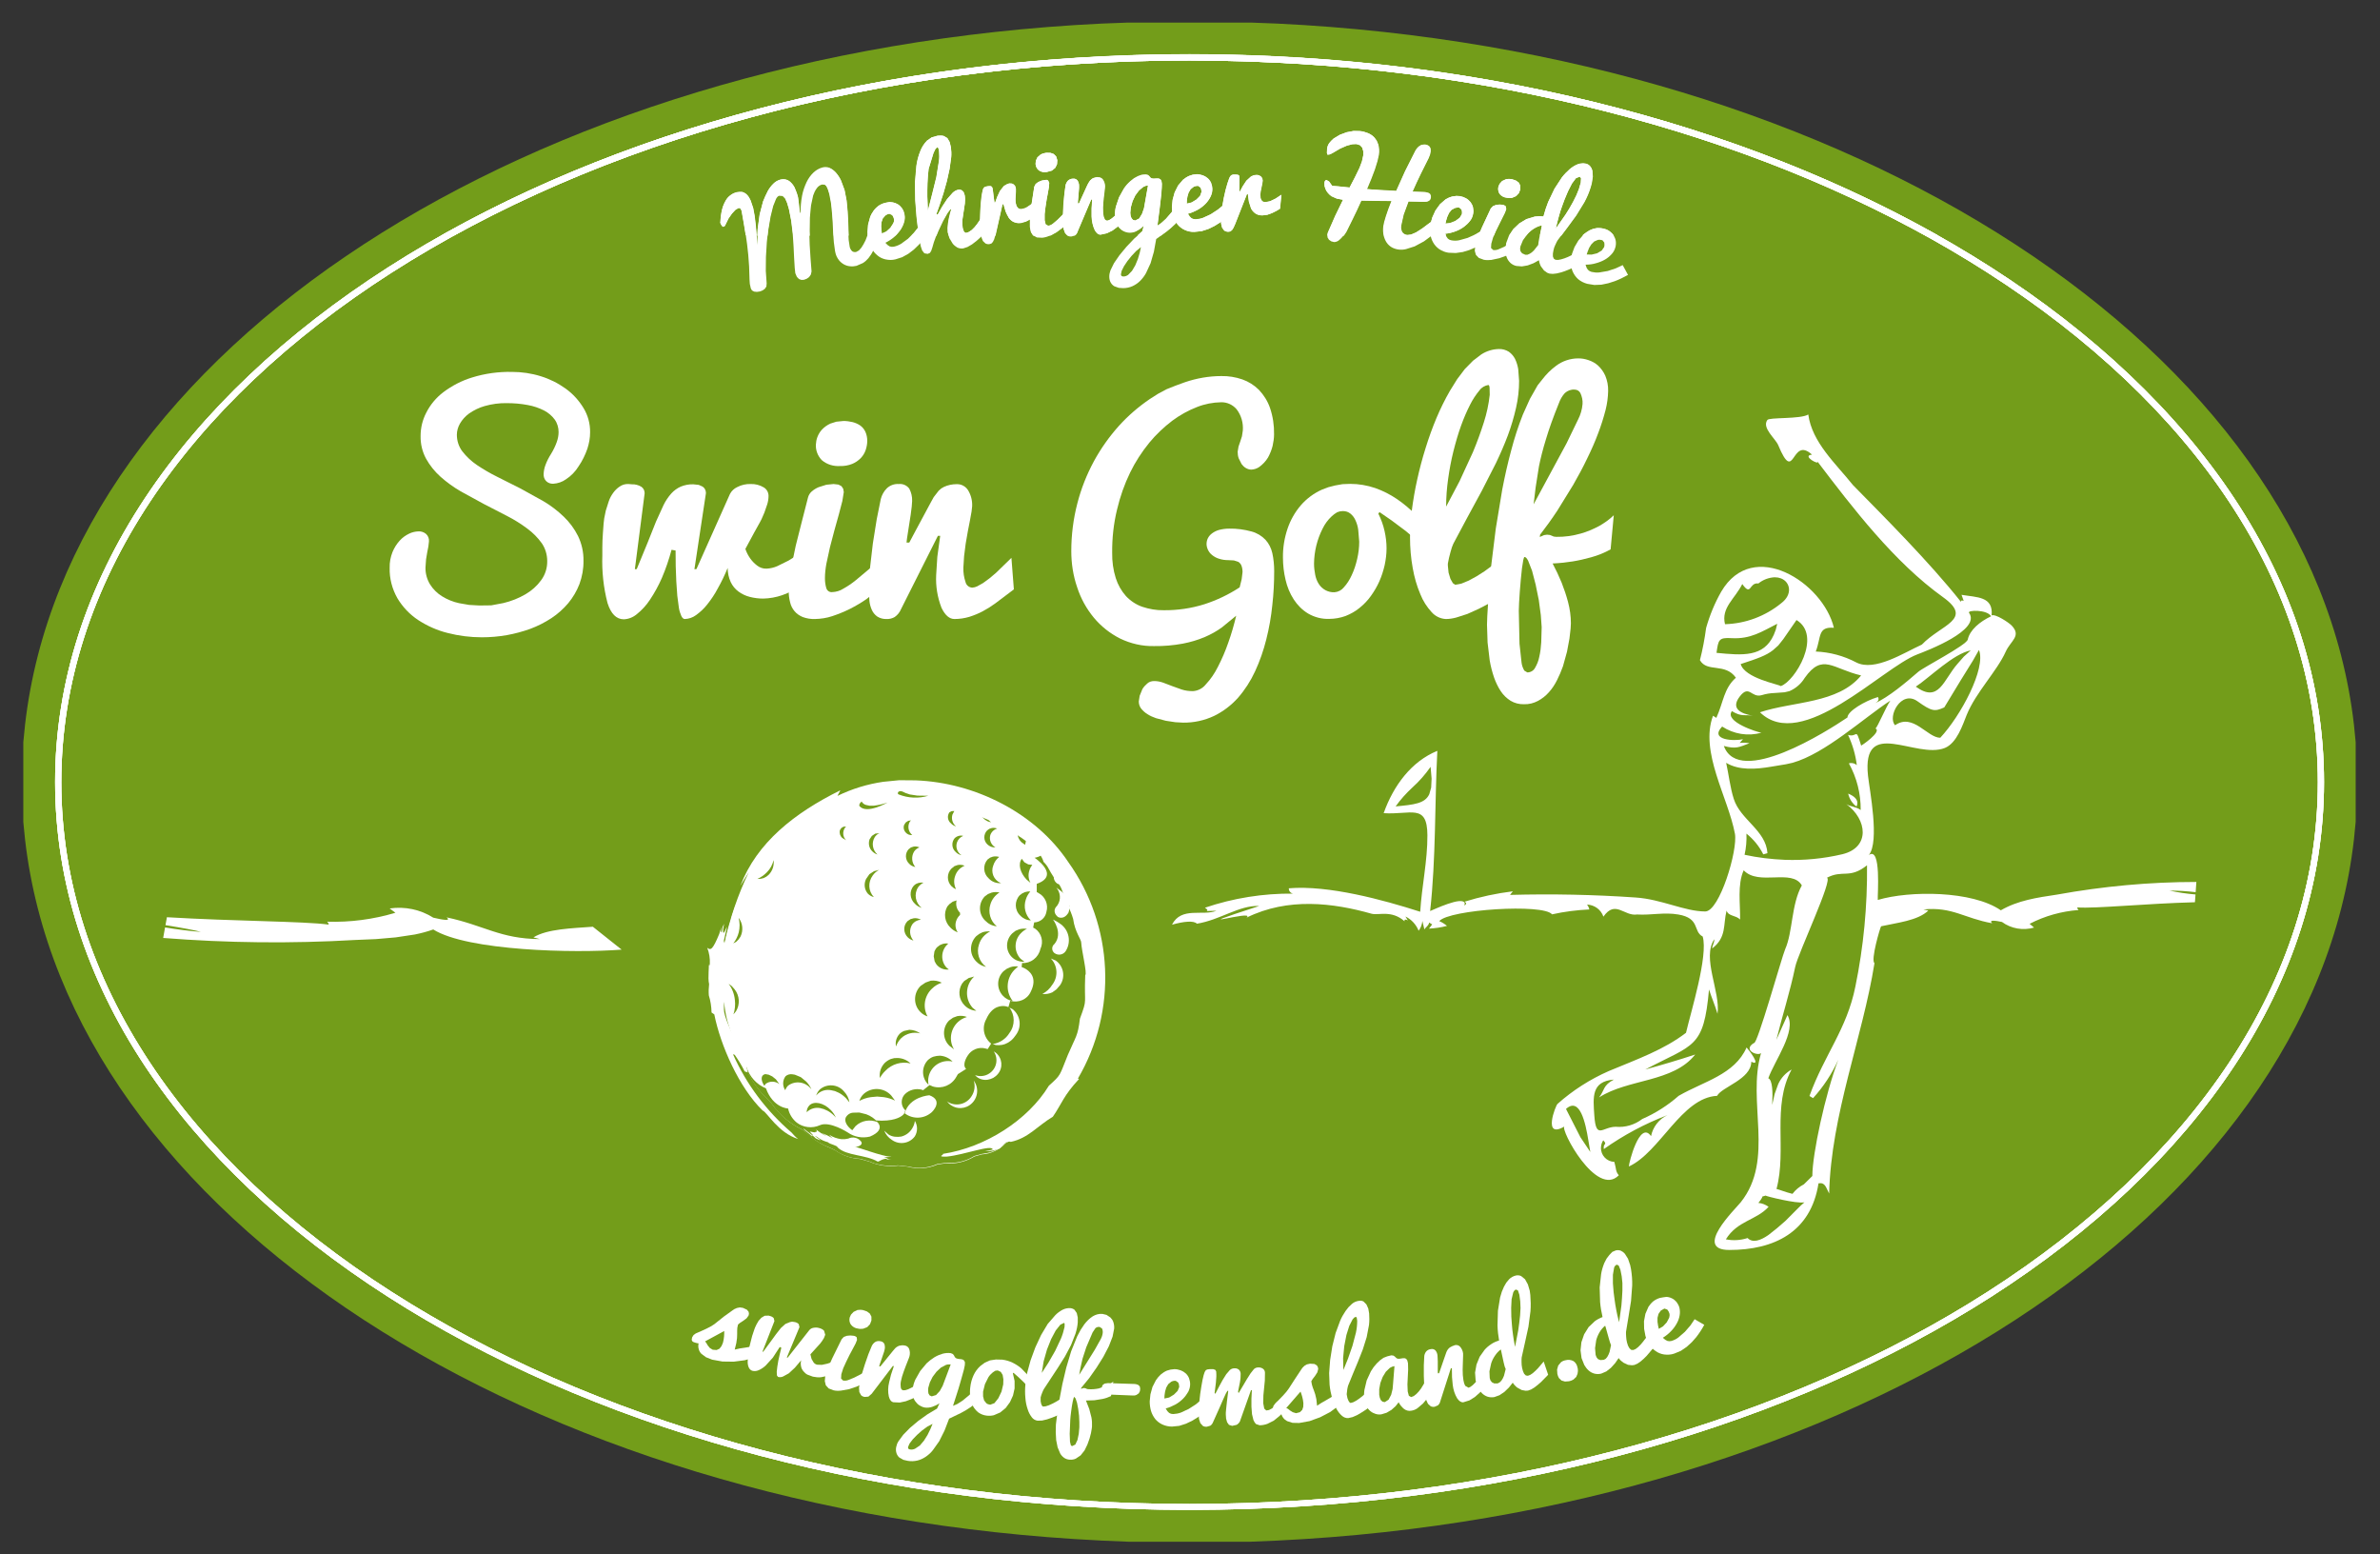 <svg xmlns="http://www.w3.org/2000/svg" xmlns:xlink="http://www.w3.org/1999/xlink" id="Ebene_1" x="0px" y="0px" viewBox="0 0 1654 1080" style="enable-background:new 0 0 1654 1080;" xml:space="preserve"><rect x="0" y="0" width="1654" height="1080" fill="#333333" stroke="none"/><style type="text/css">	.st0{fill:#739D1A;}	.st1{fill:#FFFFFF;}	.st2{clip-path:url(#SVGID_00000149366072656946408640000012331663340757613703_);}	.st3{clip-path:url(#SVGID_00000047027833203115757830000004248480853556618175_);}	.st4{clip-path:url(#SVGID_00000137812743364407918060000003537171890696803723_);}	.st5{clip-path:url(#SVGID_00000105420654744832587760000016786289344783139465_);}	.st6{clip-path:url(#SVGID_00000103955883692789114610000001100947010923587000_);}	.st7{clip-path:url(#SVGID_00000057148210196223565770000013057744793171049881_);}	.st8{clip-path:url(#SVGID_00000178187889693002698450000015429478627449590413_);}	.st9{clip-path:url(#SVGID_00000093891684927182640960000011016510359668675244_);}	.st10{clip-path:url(#SVGID_00000100371249890869091100000005268117326239049908_);}	.st11{clip-path:url(#SVGID_00000161621023590553036100000016426544586155886211_);}	.st12{clip-path:url(#SVGID_00000097489978432663550730000004116230801510618755_);}	.st13{clip-path:url(#SVGID_00000119828821923709354970000011459231470237898663_);}	.st14{clip-path:url(#SVGID_00000088855357490693619160000015330317052485680513_);}	.st15{clip-path:url(#SVGID_00000161604553389308719720000002922769528952085896_);}	.st16{clip-path:url(#SVGID_00000087387960802250529060000012525024506819822262_);}</style><g id="Gruppe_45" transform="translate(0 0)">	<g id="Gruppe_10" transform="translate(0 0)">		<g>			<g id="Gruppe_9">				<path id="Pfad_3" class="st0" d="M17.4,583.2c29.8,260.1,348.7,467.8,748.1,487.2l18.8,0.8H869l18.8-0.8     c399.5-19.4,718.4-227,748.1-487.2l1.2-12.2v-55.2l-1.2-12.2c-29.8-260.1-348.7-467.8-748.1-487.2l-18.2-0.7h-85.9l-18.2,0.7     C366.1,35.8,47.1,243.5,17.4,503.6l-1.2,12.1v55.4L17.4,583.2z"></path>				<path id="Pfad_4" class="st1" d="M333.1,420.7l-7.1-0.4l-6.9-1.2c-4.2-0.9-8.2-2.5-11.9-4.8c-3.4-2.1-6.2-4.9-8.3-8.2     c-2.2-3.6-3.3-7.7-3.2-11.8l0.4-5.7l0.8-4.8l0.8-4.1l0.4-3.5c0.2-2-0.6-4-2.1-5.3c-1.5-1.2-3.3-1.8-5.2-1.7     c-2.3,0.1-4.5,0.6-6.5,1.6c-2.5,1.2-4.7,2.8-6.5,4.8c-2.1,2.3-3.8,5-5,7.9c-1.4,3.5-2.1,7.2-2,11c-0.2,7.4,1.7,14.7,5.4,21.2     c3.6,6,8.5,11.2,14.4,15.1c6.3,4.1,13.2,7.2,20.5,9c7.8,2,15.7,3,23.8,3c5.8,0,11.6-0.5,17.3-1.5c5.6-1,11.1-2.5,16.4-4.4     c5.1-1.9,10-4.4,14.6-7.4c4.4-2.9,8.3-6.4,11.7-10.4c3.3-4,5.9-8.4,7.8-13.3c1.9-5.2,2.9-10.7,2.8-16.2     c0.1-5.9-1.2-11.8-3.8-17.2c-2.5-5-5.9-9.6-10-13.5c-4.3-4.1-9-7.7-14.1-10.7l-16.1-8.9l-16.1-8.1c-4.9-2.4-9.6-5.2-14.1-8.2     c-3.8-2.6-7.2-5.8-10-9.4c-2.5-3.3-3.8-7.4-3.8-11.5c0-2.7,0.8-5.4,2.1-7.7c1.6-2.8,3.8-5.2,6.4-7.1c3.3-2.3,7-4.1,10.9-5.2     c5-1.4,10.1-2.1,15.3-2c4.9,0,9.8,0.4,14.5,1.3c4,0.7,7.8,2,11.4,3.8c2.9,1.5,5.5,3.7,7.4,6.3c1.8,2.5,2.7,5.6,2.7,8.7     c0,2.4-0.5,4.8-1.3,7c-1,2.8-2.3,5.5-3.9,8.1c-1.6,2.5-3,5.2-4,8c-0.7,1.9-1.1,3.9-1.2,6c-0.1,1.9,0.5,3.8,1.9,5.1     c1.3,1.2,3,1.8,4.8,1.7c3.1-0.2,6.2-1.2,8.7-3c3.6-2.3,6.7-5.5,8.9-9.1c2.6-3.8,4.6-7.9,6.1-12.2c1.2-3.7,1.9-7.5,1.9-11.4     c0.1-6-1.5-11.9-4.7-17.1c-3.2-5.2-7.3-9.7-12.3-13.3c-5.3-3.8-11.1-6.7-17.3-8.6c-6.4-2-13.2-3-19.9-3     c-9.5-0.2-18.9,1.1-27.9,3.9c-7.2,2.2-13.9,5.7-19.9,10.2c-5,3.8-9.1,8.7-11.9,14.3c-2.6,5-3.9,10.5-3.9,16.2     c-0.1,5.5,1.2,10.9,3.8,15.7c2.6,4.7,6,8.9,10,12.5c4.4,3.9,9.1,7.3,14.1,10.2l16.1,8.8l16.1,8.3c4.9,2.5,9.7,5.5,14.1,8.8     c3.8,2.8,7.2,6.2,10,10.1c2.5,3.6,3.8,8,3.8,12.4c0.1,4.8-1.4,9.5-4.2,13.3c-2.9,4-6.6,7.3-10.9,9.8c-4.8,2.8-9.9,4.8-15.3,6.1     l-8.5,1.6L333.1,420.7z"></path>				<path id="Pfad_5" class="st1" d="M485.6,336.9l-3.8-0.4c-3-0.1-6,0.5-8.7,1.6c-2.5,1.1-4.8,2.8-6.6,4.8c-2.2,2.5-4,5.2-5.4,8.1     l-5.2,11.4l-5.9,14.8l-7.5,18.2l-1.3,0.1l6.8-52.8c0-1.8-0.8-3.5-2.3-4.5c-2-1.2-4.3-1.8-6.6-1.7l-2.3-0.2     c-2.2-0.1-4.4,0.5-6.2,1.8c-1.8,1.2-3.3,2.7-4.5,4.4c-1.3,1.8-2.4,3.8-3.1,6l-2,6.3l-1.1,5.4l-0.4,3.4l-0.5,6.7l-0.3,5.2     l-0.1,4.8v5.5c-0.4,11.2,0.8,22.4,3.6,33.2c2.4,7.5,6.1,11.2,11.2,11.3c3.4-0.1,6.6-1.4,9.2-3.6c3.5-2.8,6.6-6.2,9.1-10     c3.2-4.8,6-9.9,8.3-15.2c2.7-6.3,4.9-12.8,6.7-19.5l2.8,0.5l0.1,10.9L470,404l0.7,10l1.1,8.3c0.3,2,0.9,3.9,1.7,5.7     c0.7,1.4,1.5,2.1,2.4,2.1c2.8-0.1,5.5-1,7.8-2.7c2.9-2.1,5.5-4.5,7.7-7.3c2.8-3.5,5.3-7.2,7.4-11.2c2.6-4.6,4.9-9.4,6.9-14.3     c0,3.4,0.7,6.7,2.1,9.8c1.2,2.6,3.1,4.9,5.4,6.6c2.3,1.7,5,3,7.8,3.7c3.1,0.8,6.2,1.2,9.4,1.2c4.5-0.1,9-0.9,13.3-2.4     c4.7-1.7,9.2-3.9,13.3-6.6v-23l-9,5.6l-7.9,3.9c-2.3,1-4.9,1.6-7.4,1.7c-2.4,0.1-4.7-0.7-6.6-2.2c-1.7-1.3-3.3-2.9-4.6-4.7     c-1.5-2.1-2.7-4.4-3.5-6.8l6.1-11.3l4-7.2l1.1-2.1l2-4.6l2-5.8c0.6-1.9,0.9-3.9,0.9-5.9c0-2.4-1.3-4.7-3.4-5.9     c-2.7-1.6-5.8-2.4-9-2.3c-3.2-0.1-6.4,0.6-9.3,2.1c-2.2,1-4,2.7-5.1,4.8l-23.3,52.2l-1.4,0.1l8-52.9c0-1.8-0.8-3.5-2.3-4.5     L485.6,336.9z"></path>				<path id="Pfad_6" class="st1" d="M581.2,293l-4.1,1.3c-2.2,1-4.2,2.4-5.9,4.2c-1.4,1.5-2.5,3.4-3.2,5.3c-0.6,1.6-0.9,3.4-1,5.1     c-0.2,4,1.3,7.9,4.1,10.8c3.5,3,8.1,4.4,12.7,4.1c2.9,0.1,5.8-0.4,8.5-1.5c2.2-0.9,4.2-2.3,5.9-4c1.5-1.6,2.7-3.5,3.4-5.6     c0.7-2.1,1.1-4.2,1.1-6.4c0-2.2-0.4-4.3-1.3-6.3c-0.8-1.7-2-3.2-3.5-4.3c-1.6-1.1-3.4-1.9-5.3-2.4c-2.1-0.5-4.3-0.8-6.4-0.8     L581.2,293z M584.8,337.8l-2.1-1.1l-3.4-0.4l-5,0.5l-5.4,1.7c-1.7,0.7-3.3,1.7-4.7,2.9c-1.3,1.1-2.3,2.7-2.7,4.4l-4.1,16     l-4.4,17.4l-3.5,16.9c-0.9,4.7-1.4,9.5-1.4,14.3c0,2.7,0.3,5.4,1,8.1c0.5,2.3,1.6,4.4,3.1,6.2c1.5,1.8,3.5,3.1,5.6,4     c2.7,1,5.6,1.5,8.6,1.4c4.1-0.1,8.1-0.7,12-2c4.2-1.4,8.4-3.1,12.4-5.1c3.9-2,7.7-4.2,11.3-6.7l8.7-6.9v-19.8l-7.4,6.3l-8.6,7.2     c-2.7,2.2-5.6,4.2-8.7,5.9c-2.3,1.5-5,2.3-7.8,2.4c-1.8,0.2-3.4-0.9-4-2.6c-0.7-2.3-1-4.6-1-7c0-3.4,0.4-6.8,1-10.1l2.5-11.5     l3.1-11.8l3.1-11.1l2.4-9.2l1-6.2l-0.4-2.3L584.8,337.8"></path>				<path id="Pfad_7" class="st1" d="M654.1,339.4l-1.8,1.6l-3.4,4.4l-2,3.6L636.7,368l-4.8,9H630l0.3-2.7l2.6-16.7l0.7-5.5l0.3-4     c0.1-3-0.6-6-2-8.6c-1.7-2.3-4.5-3.5-7.3-3.2c-3.1-0.2-6.1,0.9-8.3,3c-2.1,2.1-3.5,4.7-4.2,7.5l-2.8,13.9l-2.7,16.9l-2,17.2     l-0.8,14.9l0.4,7.6c0.2,2.3,0.8,4.5,1.7,6.5c0.8,1.8,2.1,3.4,3.8,4.6c1.9,1.2,4.2,1.8,6.4,1.7c2,0.1,4-0.4,5.7-1.4     c2-1.4,3.5-3.3,4.4-5.5l25.6-50.9h1.6l-2,14.6l-0.8,12.7c-0.4,7.7,0.9,15.5,3.7,22.7c2.5,5.2,5.5,7.8,9,7.8     c3.5,0,6.9-0.5,10.3-1.5c3.2-1,6.4-2.3,9.4-3.9c3-1.6,5.9-3.4,8.6-5.4l8.1-6.1l4.9-3.7l-1.7-21.9L692.2,398l-4.5,3.8l-4.5,3.3     l-4.1,2.3c-1,0.5-2.2,0.8-3.4,0.9c-2.3-0.1-4.2-1.7-4.7-3.9c-1.1-3.2-1.6-6.6-1.5-10l0.5-7.9l1.1-8.7l1.5-8.6l1.5-7.7l1.1-6.1     l0.4-3.6c0.2-4-0.8-7.9-2.9-11.3c-1.7-2.6-4.6-4.2-7.8-4.1c-3.1,0-6.1,0.6-8.9,1.9L654.1,339.4z"></path>				<path id="Pfad_8" class="st1" d="M810.8,270.4l-6,3.2l-5.8,3.7c-7.9,5.4-15.1,11.6-21.5,18.7c-6.7,7.5-12.5,15.7-17.3,24.5     c-5,9.3-8.9,19.1-11.5,29.3c-2.8,10.8-4.2,21.9-4.2,33.1c0,8.6,1.3,17.1,4.1,25.2c2.5,7.7,6.4,14.8,11.6,21.1     c5,6,11.2,10.9,18.1,14.4c7.4,3.6,15.6,5.5,23.8,5.3c6.7,0.1,13.4-0.5,19.9-1.7c5.2-1,10.4-2.5,15.3-4.6c4.2-1.8,8.2-4,11.9-6.7     l9.9-8.1c-1.5,6.3-3.3,12.6-5.5,18.7c-2,5.8-4.4,11.4-7.2,16.8c-2.2,4.4-5,8.6-8.4,12.2c-2.2,2.8-5.5,4.5-9,4.7     c-2.6,0-5.2-0.3-7.7-1.1l-6.7-2.4l-6.3-2.4c-2-0.7-4.1-1.1-6.2-1.1c-1.8,0-3.5,0.5-4.8,1.7c-1.3,1.1-2.5,2.4-3.4,3.9l-1.9,4.7     l-0.6,3.9c0,1.8,0.6,3.6,1.7,5c1.2,1.5,2.7,2.8,4.3,3.8c1.9,1.2,3.9,2.1,6,2.8l6.8,1.8l6.6,1l5.4,0.3c7.4,0.1,14.8-1.5,21.6-4.7     c6.3-3.1,11.8-7.3,16.5-12.5c4.8-5.5,8.8-11.7,11.9-18.4c3.3-7.1,5.9-14.6,7.8-22.2c2-7.9,3.4-15.9,4.2-23.9     c0.9-7.8,1.3-15.7,1.3-23.6c0-4.2-0.4-8.4-1.3-12.5c-0.8-3.5-2.4-6.7-4.8-9.3c-2.6-2.7-5.9-4.7-9.6-5.7     c-5.1-1.4-10.3-2.1-15.6-2c-2.4,0-4.7,0.3-7,0.9c-1.8,0.5-3.4,1.3-4.9,2.4c-1.2,0.9-2.2,2-2.9,3.4c-0.6,1.2-0.9,2.6-0.9,4     c0,1.4,0.4,2.8,1,4.1c0.7,1.4,1.7,2.7,2.9,3.6c1.4,1.1,3,2,4.7,2.5c2.1,0.7,4.3,1,6.5,1l3.9,0.2l3.1,1c0.9,0.6,1.7,1.5,2.1,2.5     c0.6,1.5,0.8,3.1,0.8,4.6l-0.6,4.9l-1.4,5.7c-7.6,5-15.8,8.9-24.4,11.7c-9.2,2.9-18.8,4.3-28.4,4.2c-5.1,0.1-10.1-0.8-14.9-2.4     c-4.3-1.5-8.2-4.1-11.3-7.4c-3.2-3.6-5.6-7.8-7.1-12.5c-1.8-5.7-2.6-11.6-2.5-17.6c-0.1-10.1,1-20.3,3.4-30.1     c2.1-8.9,5.1-17.5,9.1-25.7c3.6-7.4,8.1-14.3,13.3-20.7c4.7-5.7,10.1-10.8,16-15.3c5.3-3.9,11-7.1,17.2-9.5     c5.3-2.1,11-3.2,16.7-3.3c4.1-0.1,8.1,1.7,10.8,4.9c3.2,4.2,4.7,9.4,4.3,14.7l-0.6,4l-1.2,3.7l-1.2,3.5l-0.6,3.6     c0,1.5,0.2,3.1,0.7,4.5l2,4c0.8,1.1,1.8,2.1,3,2.8c1.2,0.7,2.5,1.1,3.8,1.1c2-0.1,3.9-0.7,5.6-1.9c2.4-1.8,4.5-4,6-6.5     c1.4-2.6,2.5-5.3,3.2-8.1c0.6-2.7,1-5.4,1-8.1c0.1-6.2-0.8-12.3-2.8-18.2c-1.6-4.7-4.3-9-7.7-12.6c-3.3-3.3-7.3-5.8-11.6-7.3     c-4.7-1.6-9.6-2.4-14.5-2.3c-8.6,0-17.2,1.5-25.4,4.3l-6.3,2.3L810.8,270.4z"></path>				<path id="Pfad_9" class="st1" d="M929.3,355.9l1.9-0.6l2-0.2c1.9,0,3.7,0.5,5.2,1.7c1.5,1.2,2.7,2.7,3.5,4.5     c1,2.1,1.7,4.4,2,6.7l0.7,8.4c0,4-0.5,8-1.4,11.9c-0.9,3.9-2.1,7.7-3.8,11.3c-1.4,3.1-3.2,6-5.5,8.5c-1.6,2-3.9,3.2-6.5,3.4     c-4.5,0.2-8.6-2.1-11-5.9c-1.2-1.9-2-4.1-2.4-6.3c-0.5-2.5-0.8-5.1-0.8-7.7c0.1-8.4,2.1-16.7,5.9-24.2c1.6-3.3,3.7-6.2,6.4-8.7     l1.8-1.5L929.3,355.9z M927.9,337.3l-4.7,1.2l-4.5,1.7c-5.6,2.5-10.6,6.2-14.7,10.9c-4.1,4.8-7.2,10.3-9.2,16.2     c-2.2,6.5-3.3,13.3-3.2,20.1c0,5.2,0.6,10.4,1.8,15.4c1.1,4.9,3,9.5,5.7,13.7c2.6,4,6,7.4,10,9.8c4.5,2.6,9.5,3.9,14.7,3.7     c3.8,0,7.7-0.7,11.3-2c3.5-1.4,6.8-3.2,9.7-5.6c3-2.4,5.7-5.2,7.9-8.3c2.3-3.2,4.3-6.6,5.9-10.2c1.6-3.6,2.8-7.4,3.7-11.3     c0.8-3.8,1.3-7.7,1.3-11.6c0-4.1-0.5-8.1-1.4-12.1c-0.9-4.1-2.4-8.2-4.3-12l0.8-1.1l8.4,5.8l9.9,7.4l9.5,8     c2.6,2.3,5,4.9,7.1,7.6l1.9-13.8c-3.6-4.5-7.4-8.8-11.4-12.9c-4-4.1-8.4-7.8-13.2-11.1c-4.7-3.2-9.8-5.8-15.2-7.7     c-5.6-1.9-11.5-2.9-17.4-2.9l-5.3,0.2L927.9,337.3"></path>				<path id="Pfad_10" class="st1" d="M1014.3,334.4l-9.3,17.6c0-6.5,0.5-12.9,1.4-19.3c0.9-6.5,2.1-12.9,3.7-19.3     c1.6-6.3,3.3-12.2,5.3-17.7c1.8-5,3.9-9.9,6.3-14.6c1.8-3.6,4-6.9,6.5-9.9c1.4-2,3.7-3.3,6.1-3.7c0.5,0,0.8,0.7,0.9,2l0.1,4.8     c-0.7,6.5-2.1,13-4.1,19.2c-2.2,6.9-4.7,13.8-7.6,20.7L1014.3,334.4z M1018,256.4l-5.3,7l-5.1,8.2c-3.5,6.1-6.6,12.4-9.3,18.8     c-2.9,6.9-5.4,13.9-7.6,21c-2.3,7.3-4.2,14.6-5.8,21.8c-1.6,7.2-2.8,14.2-3.7,21.1c-0.8,6.3-1.2,12.6-1.3,18.9     c0,7.3,0.6,14.5,1.9,21.6c1.1,6.2,2.8,12.3,5.3,18.1c1.8,4.6,4.5,8.8,7.9,12.5c2.5,2.8,6,4.5,9.8,4.7c2.4,0,4.8-0.4,7.1-1     l7.8-2.5l8-3.6l7.7-4c5.9-3.4,11.7-7.1,17.2-11.1l-8-20.5l-12.9,9.5l-5.5,3.5l-5.5,3l-5.1,2.1l-4.3,0.8l-1.6-1.1l-1.7-3     l-1.3-4.3l-0.5-4.9v-1.4l0.8-4l1-3.9l1-3.4l1-2.5l9.6-18l10.2-18.8l9.8-19.2c3.1-6.5,5.9-12.9,8.3-19.3     c2.3-6.2,4.2-12.6,5.7-19.2c1.4-6.1,2.1-12.4,2.1-18.7l-0.6-8.1c-0.4-2.5-1.1-4.8-2.2-7.1c-1-2-2.5-3.7-4.3-5     c-2.1-1.3-4.5-2-7-1.9c-4.3,0.1-8.5,1.4-12.1,3.7l-5.8,4.4L1018,256.4"></path>				<path id="Pfad_11" class="st1" d="M1065.8,350.4l1.4-11.7l2.3-14.6c1.1-5.5,2.7-11.9,4.9-19c2.1-7.1,5.1-15.4,8.9-24.8     c0.9-2.6,2.3-5.1,4.2-7.2c1.9-1.7,4.3-2.6,6.8-2.4c1.7,0,3.2,0.9,4,2.4c1.1,2.4,1.7,5,1.5,7.6c-0.3,3.8-1.4,7.5-3.1,10.8     l-8,16.5L1065.8,350.4z M1071.4,435.7l-0.3,10.6c-0.2,3.4-0.6,6.8-1.4,10.2c-0.5,2.7-1.6,5.3-3,7.7c-1.1,1.9-3.1,3-5.3,3     l-2.1-1.3c-1-1.8-1.7-3.7-1.9-5.7l-1.4-12.9l-0.5-22.9l0.2-5.6l0.5-7.7l0.7-8.4l0.8-7.8l0.9-5.7c0.3-1.4,0.6-2.2,0.9-2.2     c0.8,0,1.6,0.9,2.5,2.6l2.7,6.9l2.5,9.6l2.2,10.8l1.4,10.4L1071.4,435.7 M1068.6,267.7l-5.4,9.5l-4.9,10.9     c-3.2,8.1-5.9,16.4-8.1,24.9c-2.4,8.8-4.4,17.8-6.2,27.1l-4.5,27.2l-3.1,25.1l-1.9,21l-0.9,14.6l-0.2,6l0.4,12.4l1.5,12.6     c0.7,4,1.7,7.9,3,11.7c1.2,3.4,2.7,6.6,4.7,9.6c1.8,2.7,4.1,4.9,6.8,6.6c2.8,1.7,6.1,2.5,9.4,2.4c3.3,0.1,6.6-0.7,9.6-2.3     c2.8-1.5,5.4-3.5,7.5-5.9c2.3-2.5,4.2-5.4,5.7-8.4c1.6-3.2,3-6.4,4.2-9.8l2.8-10.1l1.7-9.1l0.8-6.9l0.2-3.7c0-5-0.7-10-2-14.9     c-1.2-4.5-2.7-9-4.4-13.3c-1.9-4.6-4-9.1-6.3-13.4c4.6-0.2,9.2-0.7,13.8-1.4c4.4-0.7,8.7-1.7,13-2.9c4.7-1.3,9.2-3.1,13.5-5.5     l2.2-23.7c-3.1,3-6.6,5.5-10.4,7.6c-4,2.1-8.2,3.9-12.5,5.1c-5.6,1.6-11.3,2.4-17.1,2.3l-1.7-0.2l-2.7-1.1l-2-0.2l-2.1,0.3     l-2.9,1.3l0.2-1.6c4-5.2,8-10.7,11.9-16.6l11.1-18c3.5-6.1,6.8-12.2,9.7-18.3c3-6.1,5.6-12,7.7-17.7c2-5.2,3.7-10.6,5.1-16     c1.1-4.3,1.7-8.8,1.8-13.2c0.1-3.7-0.6-7.3-2-10.7c-1.2-2.7-2.9-5-5-7c-1.9-1.7-4.2-3-6.7-3.8c-2.3-0.8-4.6-1.2-7-1.2     c-5.6,0-11,1.8-15.4,5.1c-3.7,2.7-7,6-9.8,9.7L1068.6,267.7"></path>				<path id="Pfad_12" class="st1" d="M846.9,42.2l20.1,0.5c200.4,6.5,381.2,61.4,514.2,146.7c142,90.9,229.6,216.2,229.6,354.1     s-87.6,263.1-229.6,354.1c-137.5,88.1-325.9,143.8-534.3,147.2l-20.2,0.2l-20.2-0.2c-208.4-3.4-396.8-59.1-534.3-147.2     c-142-90.9-229.6-216.2-229.6-354.1c0-137.9,87.6-263.2,229.6-354.1S610.3,42,826.7,42L846.9,42.2z M826.7,37.7l-20.3,0.2     c-209.1,3.4-398.2,59.2-536.6,147.8C127.1,277.1,38.3,403.6,38.3,543.4s88.8,266.3,231.5,357.7     c138.3,88.6,327.5,144.4,536.6,147.8l20.3,0.2l20.3-0.2c209.1-3.4,398.2-59.3,536.6-147.8c142.8-91.4,231.5-217.9,231.5-357.7     s-88.8-266.3-231.5-357.7C1245.2,97.1,1056.1,41.3,847,37.9L826.7,37.7"></path>				<path id="Pfad_13" class="st1" d="M846.9,42.2l20.1,0.5c200.4,6.5,381.2,61.4,514.2,146.7c142,90.9,229.6,216.2,229.6,354.1     s-87.6,263.1-229.6,354.1c-137.5,88.1-325.9,143.8-534.3,147.2l-20.2,0.2l-20.2-0.2c-208.4-3.4-396.8-59.1-534.3-147.2     c-142-90.9-229.6-216.2-229.6-354.1c0-137.9,87.6-263.2,229.6-354.1S610.3,42,826.7,42L846.9,42.2z M826.7,37.7l-20.3,0.2     c-209.1,3.4-398.2,59.2-536.6,147.8C127.1,277.1,38.3,403.6,38.3,543.4s88.8,266.3,231.5,357.7     c138.3,88.6,327.5,144.4,536.6,147.8l20.3,0.2l20.3-0.2c209.1-3.4,398.2-59.3,536.6-147.8c142.8-91.4,231.5-217.9,231.5-357.7     s-88.8-266.3-231.5-357.7C1245.2,97.1,1056.1,41.3,847,37.9L826.7,37.7"></path>				<path id="Pfad_14" class="st1" d="M846.9,42.2l20.1,0.5c200.4,6.5,381.2,61.4,514.2,146.7c142,90.9,229.6,216.2,229.6,354.1     s-87.6,263.1-229.6,354.1c-137.5,88.1-325.9,143.8-534.3,147.2l-20.2,0.2l-20.2-0.2c-208.4-3.4-396.8-59.1-534.3-147.2     c-142-90.9-229.6-216.2-229.6-354.1c0-137.9,87.6-263.2,229.6-354.1S610.3,42,826.7,42L846.9,42.2z M826.7,37.7l-20.3,0.2     c-209.1,3.4-398.2,59.2-536.6,147.8C127.1,277.1,38.3,403.6,38.3,543.4s88.8,266.3,231.5,357.7     c138.3,88.6,327.5,144.4,536.6,147.8l20.3,0.2l20.3-0.2c209.1-3.4,398.2-59.3,536.6-147.8c142.8-91.4,231.5-217.9,231.5-357.7     s-88.8-266.3-231.5-357.7C1245.2,97.1,1056.1,41.3,847,37.9L826.7,37.7"></path>				<path id="Pfad_15" class="st1" d="M555.1,140.9l-0.5-3.6l-0.2-1c-0.5-2.1-1.3-4.1-2.2-6c-0.7-1.4-1.7-2.7-2.9-3.8     c-1.9-1.8-4.5-2.4-7-1.7c-1.8,0.5-3.4,1.4-4.7,2.7c-1.6,1.5-2.9,3.3-4,5.2l-3.3,7.2l-2.3,9l-1.4,10.2l-0.3,11.1l-0.4-6.6l-0.6-7     l-0.8-6.6l-1-5.4l-1.8-5.3c-0.6-1.4-1.4-2.7-2.4-3.8c-0.9-0.9-2-1.6-3.3-2c-1.5-0.3-3-0.3-4.4,0.1c-1.4,0.4-2.7,1-3.8,1.9     c-1.4,1-2.6,2.3-3.4,3.8c-1.1,1.9-2,4-2.5,6.1c-0.7,2.9-1.1,5.9-1.2,8.8l-0.1,0.4l0.4,1l0.6,1l0.6,0.7l0.5,0.2l1.1-0.6l2.5-5.1     l2.4-3.4l2.4-2.6l2.2-1.3l1,0.1l0.7,0.8l0.4,1l0.2,0.9l1.4,8l1.2,7.3l1,7.1l0.8,7.3l0.6,8.1l0.3,9.3l0.2,2.9l0.7,3.1l0.8,1.4     l1.5,0.8l1.9,0.2l2.1-0.3l1.8-0.7l1.6-1.1l1.1-1.6l0.2-2.2l-0.6-8.7l0.1-9.7l0.6-10l1-9.8l1.4-8.8l1.8-7.3l2-5     c0.7-1.3,1.4-2,2.2-2.2l2.4,0.2l1.8,1.8l1.4,3.2l1.3,4.4l1.6,8.1l1.1,9.1l0.6,9.1l0.4,8.3l0.4,6.5l0.4,3.7l1.1,2.6l1.5,1.5     l1.7,0.6l1.7-0.1l1.9-0.7l1.7-1.2l1.2-1.7l0.5-2.2l-0.7-9l-0.6-9.6l-0.3-9.8l0.1-9.4l0.7-8.5l1.5-7c0.6-1.8,1.4-3.5,2.5-5     c0.9-1.3,2.2-2.2,3.6-2.6l2,0.1l1.4,1.3l1.1,2.4l1,3.3l1.2,6.3l0.7,6.8l0.5,7l0.3,6.9l0.5,6.6l0.8,5.9l0.3,1.4     c0.4,1.8,1.2,3.4,2.3,4.9c1,1.3,2.2,2.3,3.6,3.1c1.3,0.7,2.8,1.2,4.3,1.3c1.5,0.2,3,0,4.4-0.3l4.4-1.9c1.5-0.9,2.8-2.1,3.9-3.4     c1.3-1.6,2.4-3.3,3.3-5.2c1.1-2.3,2-4.7,2.6-7.1l-3.1-4.3l-2.1-2.8l-2.7,7l-1.4,2.7l-1.5,2.4l-1.7,1.9l-1.8,1     c-1,0.3-2,0.1-2.8-0.4c-0.9-0.8-1.6-2-1.8-3.2l-0.7-4.6l-0.3-6l-0.2-6.9l-0.4-7.4l-0.7-7.5l-1.4-7.2l-2.6-6.8     c-0.9-1.9-2.1-3.7-3.5-5.3c-1.2-1.3-2.6-2.4-4.2-3.1c-1.5-0.6-3.2-0.7-4.8-0.3c-2.4,0.6-4.6,1.9-6.4,3.6c-2,1.9-3.6,4.2-4.8,6.7     c-1.4,3-2.5,6.2-3.1,9.4c-0.7,3.9-1.1,7.8-1,11.7l-0.9,0.3L555.1,140.9z"></path>				<path id="Pfad_16" class="st1" d="M618.1,148.4l1.9,0.9c0.7,0.8,1.1,1.8,1.3,2.9c0.2,1,0,2-0.5,2.9l-2,3.1l-2.8,2.6l-3.1,1.4     l-0.3-2.2l-0.2-2.7l0.2-2.8l0.9-2.7l1.8-2.1l1.3-0.8L618.1,148.4z M615.7,140.8l-2.6,0.8l-2.3,1.2c-1.4,1-2.6,2.1-3.6,3.5     c-1,1.4-1.9,2.9-2.5,4.6l-1.4,5.1l-0.4,5.3l0.5,4.9c0.4,2.2,1.2,4.3,2.3,6.3c1,1.9,2.3,3.5,4,4.9c1.6,1.4,3.5,2.3,5.6,2.8     c2.3,0.5,4.7,0.6,7,0l4.7-1.5l4.3-2.4l3.8-2.9l3.3-3.2c2.4-2.5,4.5-5.2,6.4-8.1l-6.4-4.4l-3.2,4l-4.2,4.2l-4.8,3.5     c-1.5,0.9-3.2,1.6-5,2l-1.5,0.1l-1.4-0.3l-1.4-0.9l-1.6-1.6c2.2-1.1,4.2-2.4,6.1-4c1.7-1.5,3.2-3.2,4.5-5.1     c1.1-1.7,2-3.5,2.5-5.4c0.5-1.7,0.6-3.6,0.2-5.3c-0.2-1.5-0.8-2.8-1.6-4.1c-0.8-1.1-1.8-2.1-2.9-2.8c-1.2-0.7-2.5-1.2-3.8-1.4     l-2.2-0.2L615.7,140.8"></path>				<path id="Pfad_17" class="st1" d="M648.8,106.3l1.4-2.9l1.2-1.1c0.6-0.1,1,0.9,1.3,3c0.2,2.2,0.2,4.4-0.1,6.6l-1.8,11.2     l-2.7,10.9l-3.2,12.5l-0.5-9.8l0-4.5l0.1-4.8l0.3-5l0.5-4.9L648.8,106.3z M647.5,95.4l-3.3,2.3c-2,2.1-3.6,4.6-4.7,7.4     c-1.3,3.2-2.2,6.6-2.7,10.1l-1,11.7L636,139l0.9,11.6l1.2,10l1.1,7.2l0.7,3.4l1,2.9l1.5,1.9l2.3,0.4l1.6-0.7l0.9-1.5l0.8-2.4     l1-3.5l2.9-7.9l3.3-7l3-5.3l2-2.7l0.9,0l-0.4,1l-0.6,2.2l-0.7,3l-0.6,3.4l-0.3,3.4l0.1,3l1.2,4.1l2.3,3.8c0.9,1.1,2,2,3.2,2.7     c1.3,0.6,2.7,0.8,4.1,0.6l3-1l3.1-1.8l3-2.3l2.7-2.4l3.9-4l-2.5-10.8l-3.7,5.5l-1.7,2.1l-1.9,1.9l-2,1.4l-2,0.7l-1.4-0.8     l-0.9-2.6c-0.3-2-0.4-3.9-0.2-5.9l1.7-11.3c0.2-1.9,0.2-3.7-0.1-5.6l-0.7-2.2l-1.2-1.2l-1.3-0.5h-1.1c-1.5,0.3-2.9,1.1-4,2.1     l-3.9,4.4l-3.6,5.5l-3,5.4l-0.9-0.5l2.3-6.5l2.6-7.9l2.4-8.5l1.9-8.6l1.1-8c0.2-2.3,0.1-4.6-0.2-6.9l-0.9-3.7l-1.6-2.7l-2.6-1.5     c-1.2-0.3-2.5-0.3-3.7-0.1L647.5,95.4"></path>				<path id="Pfad_18" class="st1" d="M699.4,128.2l-1.8,1.1l-2.7,3.4l-1.9,4.1l-1.4,3.9l-0.5,0.1l-0.6-4.3l-0.4-3.7l-0.3-2     l-0.5-1.1l-1-0.4l-1.7,0.1l-1.6,0.3l-1,0.5l-0.7,1l-0.5,1.5l-0.7,3.6l-0.5,4.8l-0.4,5.4l-0.2,5.6l0.1,5.2l0.3,4.3l0.6,3.2     l1.1,2.7l1.8,1.7c0.9,0.4,1.9,0.6,2.8,0.4l1.3-0.4l1-1.1l0.9-1.8l0.8-2.8l4.9-21.6l0.7-0.1l1.5,5.1l2.2,4.4     c0.9,1.2,2.1,2.3,3.4,2.9c1.6,0.7,3.4,0.9,5.1,0.6l3.4-1l3.1-1.7l2.7-2l2.3-1.9l-0.5-9.8l-3.5,3.2l-3.4,2.3     c-1.2,0.7-2.4,1.1-3.8,1.3l-1.3-0.1l-1.2-0.7l-1-1.5l-0.6-2.5l-0.1-2.2l0.3-5.5l0-2l-0.5-1.6l-1-1.1l-1.4-0.6l-1.6-0.1     L699.4,128.2z"></path>				<path id="Pfad_19" class="st1" d="M727.1,106.2l-2.1,0.4l-1.7,0.7l-2.3,2l-1.1,2.4l-0.2,2.2c0.1,1.7,0.9,3.3,2.2,4.4     c1.6,1.1,3.6,1.6,5.6,1.2l3.6-1l2.3-1.9l1.2-2.5l0.2-2.8l-0.8-2.6l-1.7-1.7l-2.3-0.8L727.1,106.2z M726,125.1l-2.1,0.4l-2.2,0.9     l-1.9,1.4l-1,1.9l-2.2,14.6l-0.8,7.3v6.1l0.7,3.4l1.6,2.5l2.5,1.4l3.7,0.2c1.7-0.2,3.4-0.6,5-1.4l5-2.7l4.5-3.3l3.4-3.3     l-0.8-8.4l-2.9,3l-3.4,3.4l-3.4,2.9c-0.9,0.7-2,1.2-3.2,1.4l-1.8-1l-0.7-2.9v-4.3l0.6-5l0.8-5.1l0.9-4.8l0.7-4l0.2-2.7l-0.8-1.7     l-1-0.4L726,125.1"></path>				<path id="Pfad_20" class="st1" d="M759.1,124.1l-1.5,1.3l-1.3,2l-0.8,1.6l-3.8,8.3l-1.8,4l-0.8,0.1l0-1.2l0.4-4.5l0.4-5v-1.7     c0-1.3-0.4-2.5-1.1-3.6c-0.8-0.9-2-1.4-3.2-1.2c-1.3,0-2.6,0.6-3.5,1.5c-0.8,0.9-1.4,2.1-1.6,3.3l-0.8,6l-0.6,7.3l-0.3,7.4     l0.1,6.4l0.4,3.2l1,2.7l1.7,1.8c0.9,0.5,1.8,0.6,2.8,0.5l2.4-0.8c0.8-0.6,1.4-1.5,1.7-2.5l9.5-22.4l0.7,0l-0.4,6.3l0,5.4     c0.1,3.3,0.8,6.6,2.2,9.6c1.2,2.1,2.5,3.2,4.1,3.1l4.3-1l3.9-1.9l3.5-2.6l5.3-4.5l-1.3-9.3l-4.3,4.7l-1.8,1.8l-1.8,1.5l-1.7,1.1     l-1.4,0.5c-1,0-1.9-0.6-2.1-1.5c-0.6-1.3-0.9-2.8-0.9-4.2l-0.1-3.4l0.2-3.7l0.4-3.7l0.7-5.9l0.1-1.5c0-1.7-0.6-3.4-1.5-4.7     c-0.8-1.1-2.1-1.6-3.4-1.5l-2,0.3L759.1,124.1z"></path>				<path id="Pfad_21" class="st1" d="M794.5,129.8l1.6-0.7l1.7-0.3l-2.2,12.4l-0.6,3.4l-1.3,3.9l-2,3.3l-2.8,1.4l-1.6-0.4l-1-1.2     l-0.6-1.7l-0.2-2l0.4-3.9l1.2-4.2l1.9-4l2.5-3.4 M792.9,171.7l-0.8,3.8l-1.3,4.4l-1.8,4.4l-2.3,3.9L784,191     c-1,0.7-2.1,1.1-3.3,1.1c-1.1,0-1.7-0.5-1.7-1.5l0.5-2.4l1.6-3.2l2.4-3.6l2.9-3.6l3.2-3.4L792.9,171.7 M788.2,165.8l-5.4,5.7     l-4.8,5.8l-3.8,5.5l-2.5,5.1c-0.5,1.4-0.8,2.8-0.8,4.3c0,1.5,0.3,3,1.1,4.3c0.6,1,1.4,1.8,2.4,2.4l3.1,1.1l3.1,0.2     c2.2,0,4.5-0.5,6.5-1.4c1.9-0.9,3.7-2.1,5.2-3.6c1.6-1.6,3-3.4,4.1-5.4l3.2-6.9l2.3-8l1.6-8.8l7.5-5.4l3-2.5l2.9-2.7l2.5-2.8     l1.9-2.7l-2.3-9.2l-4.8,6.8l-3.9,4.5l-3.2,2.9l-2.7,1.8l1.6-12.4l1.1-9.7l0.3-4.1l0.1-2.9l-0.3-2l-0.7-1.1l-1-0.5l-1.2-0.1     l-1.9,0.1l-1.1,0l-1-0.2l-0.8-0.6l-0.7-0.9l-0.9-0.8l-1.5-0.3c-2,0.1-3.9,0.6-5.6,1.4c-1.9,0.9-3.6,2.1-5.2,3.5     c-1.7,1.5-3.2,3.2-4.5,5l-3.4,6.1l-2.2,6.5c-0.5,2.1-0.7,4.3-0.7,6.5c0,1.7,0.4,3.3,1,4.9c0.6,1.4,1.4,2.6,2.5,3.6     c1.9,1.9,4.6,3,7.3,2.9c1.7-0.1,3.3-0.5,4.7-1.4c1.7-0.9,3.2-2,4.6-3.4l-1,3.9L788.2,165.8"></path>				<path id="Pfad_22" class="st1" d="M828,140.7l-3.3,0.8l0.1-2.2l0.4-2.7l0.8-2.7l1.4-2.4l2.1-1.7c1-0.5,2-0.7,3.1-0.7l1.7,1.2     c0.5,1,0.7,2,0.7,3.1l-1,2.7l-2.6,2.6L828,140.7z M828.9,121.4l-2.5,0.8c-1.6,0.7-3,1.6-4.3,2.7l-3.4,4l-2.4,4.8l-1.4,5.1     l-0.5,4.9c0,2.2,0.3,4.5,1,6.6c0.6,2,1.6,3.9,2.9,5.6c1.3,1.6,3,2.9,4.9,3.8c2.1,1,4.5,1.5,6.8,1.4l4.9-0.5l4.7-1.5l4.3-2.1     l3.9-2.4c2.8-2,5.5-4.2,7.9-6.6l-5.4-5.6l-4,3.4l-5,3.2l-5.4,2.5c-1.7,0.6-3.5,1-5.3,1l-1.5-0.2l-1.3-0.6l-1.2-1.2l-1.2-1.9     c2.4-0.6,4.6-1.6,6.8-2.8c2-1.1,3.8-2.5,5.4-4.1c1.4-1.4,2.6-3.1,3.5-4.9c0.8-1.6,1.3-3.4,1.3-5.2c0-1.5-0.3-2.9-0.8-4.3     c-0.5-1.2-1.3-2.4-2.3-3.3c-1-0.9-2.2-1.7-3.5-2.1c-1.4-0.5-2.8-0.8-4.3-0.8L828.9,121.4"></path>				<path id="Pfad_23" class="st1" d="M869.4,122.8l-3.2,2.9l-2.5,3.8l-2,3.7h-0.4l0-4.3l0.1-3.7v-2.1l-0.3-1.1l-0.9-0.5l-1.7-0.2     l-1.6,0l-1.1,0.4l-0.8,0.8l-0.7,1.4l-1.2,3.5l-1.3,4.6l-1.2,5.3l-1,5.5l-0.7,5.1l-0.3,4.3l0.1,3.2l0.7,2.8l1.5,2     c0.8,0.5,1.8,0.8,2.7,0.8l1.4-0.2l1.2-0.9l1.1-1.7l1.2-2.7l8.1-20.6h0.7l0.7,5.2l1.5,4.7c0.7,1.4,1.7,2.5,2.9,3.4     c1.5,1,3.2,1.5,5,1.4l3.4-0.4l3.3-1.2l3-1.5l2.5-1.5l1-9.7l-3.9,2.6l-3.7,1.8c-1.2,0.5-2.6,0.7-3.9,0.7l-1.3-0.3l-1-0.9     l-0.7-1.6l-0.2-2.5l0.3-2.2l1.1-5.4l0.3-2l-0.3-1.6l-0.9-1.2L875,122l-1.5-0.3l-2.2,0.2L869.4,122.8z"></path>				<path id="Pfad_24" class="st1" d="M949.7,131.3l3-7.2l2.5-6.6l1.8-5.8l1-4.5c0.3-2.3,0.2-4.6-0.4-6.9c-1-3.6-3.6-6.5-7.1-7.9     c-1.7-0.7-3.6-1.2-5.5-1.4h-4.3l-4.8,0.9l-4.8,1.8l-4.3,2.6c-1.2,0.9-2.3,2-3.1,3.3c-0.8,1.2-1.3,2.6-1.4,4l-0.1,2.7l0.4,1.2     l1.5-0.2l1.9-0.9l5.4-3.2l4.6-2l3.8-1l2.9-0.1l2.5,0.8l1.5,1.7l0.7,2.4l0,3l-0.9,4.1l-1.6,4.3l-3.3,6.8l-3.7,7.1l-4-0.4     l-4.2-0.4l-3.9-0.3l-2.2-3l-1.7-1c-0.8-0.1-1.3,0.5-1.5,1.7v1.2l0.1,1.4c0.4,1.5,1,2.9,1.9,4.1c0.8,1.1,1.8,2,2.9,2.8l3.7,1.6     l4.3,0.8l-5.4,11.1l-5.2,11.8l-0.3,1.3l0.2,2l1,1.6l1.6,1.1l1.9,0.5c1.3,0,2.6-0.5,3.6-1.4c1.9-1.6,3.5-3.6,4.7-5.8l4.5-9.1     l2.9-6l3.1-6.6l10.3,0.2l10.8,0.1l-2.2,5.7l-1.7,5l-1.2,4.1l-0.6,3c-0.2,2.1-0.2,4.2,0.3,6.3c0.4,1.7,1.1,3.4,2.1,4.9     c0.9,1.3,2.2,2.5,3.6,3.3c1.5,0.8,3.1,1.3,4.8,1.5c1.7,0.2,3.4,0.1,5-0.3l6-1.9l6.5-3.5l6.9-5.1l-1.9-7l-0.4-1.2l-5.7,4.3     l-4.5,2.9l-3.5,1.5l-2.5,0.3c-1.5,0-2.9-0.8-3.8-2c-0.7-1.4-1-3-0.7-4.5l1.7-7.6l3.4-9.3l5.8,0.1l2.8,0.1l3,0l1.2-0.1l1.2-0.4     l1-0.8l0.5-1.4v-1.4l-0.5-1.1l-1.1-0.8l-2-0.5l-0.7-0.1l-8.4-0.3l2.8-6.2l2.9-6.1l5.5-11l1-2.6l0.4-2.2l-0.1-1.9l-0.8-1.4     l-1.3-0.9l-1.7-0.4c-1.4-0.2-2.7,0.2-3.8,1c-1.2,0.9-2.2,2.1-2.9,3.5l-7,13.9l-6.2,13.8l-10.8-0.6L949.7,131.3z"></path>				<path id="Pfad_25" class="st1" d="M1007.9,155.2l-3.4,0.2l0.5-2.2l0.8-2.6l1.2-2.6l1.8-2.2l2.4-1.3c1-0.3,2.1-0.4,3.1-0.2     l1.5,1.4c0.3,1,0.4,2.1,0.2,3.2l-1.5,2.5l-3,2.2L1007.9,155.2z M1009.3,136.5l-2.4,0.8l-2.3,1.2l-3.9,3.4l-3.1,4.3l-2.2,4.8     l-1.3,4.8c-0.4,2.2-0.4,4.4-0.1,6.7c0.3,2.1,0.9,4.1,2,6c1,1.8,2.5,3.4,4.2,4.6c2,1.3,4.2,2.2,6.5,2.5l5,0.2l4.9-0.7l4.6-1.4     l4.2-1.8c3.1-1.5,6-3.3,8.8-5.3l-4.4-6.4l-4.5,2.7l-5.4,2.4l-5.7,1.6c-1.8,0.4-3.6,0.4-5.4,0.1l-1.4-0.4l-1.2-0.8l-1-1.4l-0.9-2     c2.4-0.2,4.8-0.8,7.1-1.6c2.1-0.8,4.1-1.8,5.9-3.2c1.6-1.2,3.1-2.6,4.3-4.2c1.1-1.4,1.8-3.1,2.1-4.9c0.3-1.5,0.2-2.9-0.1-4.4     c-0.3-1.3-0.9-2.5-1.8-3.6c-0.8-1.1-1.9-2-3.1-2.7c-1.3-0.7-2.7-1.2-4.2-1.4l-2.7-0.2L1009.3,136.5"></path>				<path id="Pfad_26" class="st1" d="M1046.7,124.5l-2.8,1.3l-1.8,2l-0.8,2c-0.4,1.7-0.1,3.4,0.8,4.9c1.2,1.5,3,2.5,5,2.7     c1.2,0.3,2.5,0.3,3.7,0.1l2.8-1.2l1.9-2l1-2.6l0-2.7l-1.1-2.1l-2-1.4l-2.7-0.9l-2.1-0.2L1046.7,124.5z M1045.3,171.5l-4.1,1.8     c-1.1,0.4-2.3,0.6-3.5,0.4l-1.5-1.4l0.2-3l1.2-4.2l2-4.6l2.3-4.7l4-8l0.9-2.5l-0.3-1.8c-0.6-0.6-1.4-1-2.2-1.1l-2.2-0.2     l-2.4,0.2l-2.2,0.9l-1.5,1.6l-6.2,13.3l-2.8,6.8l-1.8,5.9l-0.3,3.4l0.8,2.8l2,2.1l3.5,1.3c1.7,0.3,3.4,0.3,5.2,0.1l5.6-1.2     l5.3-1.9l4.2-2.2l1.6-8.3l-3.6,2.1L1045.3,171.5"></path>				<path id="Pfad_27" class="st1" d="M1098.6,126.9l-1.3,4.5l-1.8,4.4l-2.3,4.6l-2.6,4.6l-2.7,4.3l-6.7,9.6l1.1-4.8l0.9-3.4     l1.1-3.8l1.1-3.2l1.8-5l2.4-5.7l2.7-5.3l2.8-3.8l2.7-1.1l0.9,1.1 M1071.5,156.5l-0.1,0.8l-1.7,8.3l-0.5,2.8l-0.2,1.8l-3,3.8     l-1.4,1.3l-1.5,1l-1.6,0.7l-1.5,0l-2.2-1l-1.1-1.4l-0.3-1.6l0.2-1.7l1.8-4.4l3.3-4.5c1.3-1.5,2.9-2.8,4.5-3.8l2.7-1.4     L1071.5,156.5 M1069.6,150.2l-3,0.3l-5.7,1.7l-5,3l-4.2,4l-3.1,4.7l-1.9,5.1l-0.5,5.1c0,1.6,0.3,3.2,0.9,4.7     c0.5,1.4,1.4,2.7,2.5,3.8c1.2,1.1,2.7,1.9,4.3,2.2l3.8,0.3l4-0.7l4-1.5l3.8-2.1c0.2,1.5,0.7,3,1.4,4.3l2.1,2.8l2.2,1.6l1.6,0.6     l2.3,0.2l2.7-0.3l2.9-0.7l2.8-0.9l6.6-2.7l0.9-9.7l-5.5,2.6l-2.3,0.9l-2.3,0.7l-2.1,0.4l-1.8-0.1l-1.2-0.8l-0.6-1.5l0-2l0.4-2.3     l0.5-1.9l0.8-1.9l0.8-1.7l0.7-1.3l6.6-8.9l6.3-8.6l5.6-9.2c1.8-3.3,3.3-6.8,4.4-10.4l0.8-2.9l0.7-4.6l-0.3-4.1     c-0.3-1.2-0.8-2.2-1.6-3.1c-0.8-0.9-1.8-1.5-3-1.7c-1.8-0.4-3.7-0.2-5.4,0.5c-2,0.8-3.9,2-5.6,3.4c-2,1.8-3.9,3.7-5.5,5.8     l-5.1,7.8l-4.4,9.2c-1.3,3.3-2.4,6.6-3.3,10.1L1069.6,150.2"></path>				<path id="Pfad_28" class="st1" d="M1106.1,176.9l-3.4-0.1l0.7-2.1l1-2.5l1.5-2.4l2-2l2.5-1.1c1-0.2,2.1-0.1,3.2,0.2l1.3,1.6     c0.2,1,0.2,2.1-0.1,3.2l-1.7,2.4l-3.2,1.9L1106.1,176.9z M1106.9,159.1l-2.3,1l-4.2,3l-3.5,4l-2.7,4.6l-1.7,4.6     c-0.6,2.2-0.9,4.4-0.8,6.6c0.1,2.1,0.5,4.2,1.4,6.1c0.9,1.9,2.1,3.6,3.7,5c1.8,1.5,4,2.6,6.3,3.2l4.9,0.8l4.9-0.2l4.8-1l4.4-1.4     c3.2-1.2,6.3-2.7,9.3-4.4l-3.7-6.8l-4.7,2.2l-5.7,1.9l-5.9,1c-1.8,0.2-3.6,0-5.4-0.4l-1.4-0.6l-1.1-0.9l-0.9-1.4l-0.7-2.1     c2.4,0,4.9-0.3,7.2-1c2.2-0.6,4.3-1.4,6.2-2.5c1.8-1,3.3-2.3,4.7-3.8c1.2-1.3,2.1-2.9,2.6-4.7c0.4-1.4,0.5-2.9,0.3-4.4     c-0.2-1.3-0.7-2.6-1.4-3.8c-0.7-1.2-1.7-2.2-2.8-3c-1.2-0.9-2.6-1.5-4-1.8c-1.7-0.5-3.5-0.6-5.3-0.4L1106.9,159.1"></path>				<path id="Pfad_29" class="st1" d="M503.3,924.8v1.7l-0.1,2l-0.3,2.3l-0.5,2.2l-1,2.3l-1.4,1.8l-2,0.9l-2.7-0.2l-2.1-1.3     l-1.4-1.8l-1-1.7L490,932 M496.5,920l-2.5,1.6l-3.1,1.6l-4.6,2.1l-1.2,0.5l-1.6,0.7l-1.5,1.1l-1,1.6l-0.3,1.7l0.4,1l0.9,0.6     l1.2,0.4l1.1,0.3l1.2,0.2c-0.3,1.3-0.3,2.7,0.1,4c0.3,1.2,0.9,2.3,1.8,3.2l3.2,2.4l4.3,1.7l7.2,1.3l7.8,0.1l7.7-1l6.8-1.9l2.6-9     l-4.6,1.3l-4.2,0.8l-4,0.6l-3.6,0.8l1.1-4.5l0.5-3.5l0.1-2.7v-2.3l0.1-2.1l0.5-2.3l1.3-1.1l2.3-1.5l2.3-1.7l1.4-1.9l0.3-1.2     l-0.2-1.4l-1.2-1.5l-2.8-1.3l-2.2-0.3l-2,0.4l-1.8,0.8l-1.6,1.1l-5.7,4.1L496.5,920"></path>				<path id="Pfad_30" class="st1" d="M549,918.6l-3.2,1.3l-3.1,2.8l-3.3,4.2l-4,5.5l-5,6.8l-0.5-0.1l8.3-21.2l-0.5-2.1     c-0.7-0.7-1.6-1.2-2.5-1.4l-1-0.3l-2.8,0.1l-2.3,1.4l-1.9,2.1l-1.4,2.4l-1,2.1l-0.5,1.3l-1.6,4.8l-1.1,4.3     c-1.3,4.6-2,9.3-2,14.1c0.2,3.3,1.4,5.3,3.5,5.8c1.4,0.3,2.9,0.1,4.2-0.5c1.8-0.8,3.4-1.9,4.8-3.2l5-5.5l4.8-7.4l1.1,0.5     l-1.1,4.5l-1,4.5l-0.7,4.2l-0.4,3.5l0.1,2.5l0.8,1.1c1.2,0.3,2.4,0.2,3.5-0.3l4-2.2l4.2-3.9l4.4-5.2c-0.4,1.4-0.4,2.9-0.1,4.3     c0.2,1.2,0.8,2.3,1.6,3.3c0.8,1,1.7,1.8,2.8,2.4l3.8,1.4c1.9,0.4,3.8,0.6,5.7,0.4l6.2-1.3l2.4-9.5l-4.3,1.4l-3.7,0.8l-3.3-0.1     c-1-0.2-1.9-0.8-2.5-1.6l-1.4-2.4l-0.8-3.2l6.7-7.4l1.3-1.7l1.4-2.2l0.9-2.3l-0.8-2.8c-0.9-1-2.2-1.6-3.5-1.9     c-1.3-0.4-2.7-0.4-4.1-0.1c-1,0.2-1.9,0.7-2.6,1.5l-15.1,19.2l-0.6-0.1l8.8-21.1l-0.5-2.1c-0.7-0.7-1.6-1.2-2.6-1.4l-2-0.3     L549,918.6z"></path>				<path id="Pfad_31" class="st1" d="M593.2,911.5l-1.8,1.9l-0.9,2c-0.4,1.7-0.2,3.4,0.8,4.9c1.2,1.6,3,2.6,4.9,2.8     c1.2,0.3,2.5,0.3,3.7,0.1l2.8-1.1l1.9-2l1-2.6v-2.7l-1.1-2.1l-2-1.5l-2.6-0.9c-1.3-0.3-2.7-0.3-4-0.1L593.2,911.5z M593.6,957.2     l-4.2,1.7c-1.1,0.4-2.3,0.5-3.5,0.3l-1.4-1.4l0.2-3l1.3-4.1l2.1-4.6l2.3-4.7l2.3-4.3l1.9-3.6l1-2.5l-0.2-1.8     c-0.6-0.6-1.3-1-2.2-1.1l-2.2-0.2l-2.4,0.2l-2.2,0.8l-1.5,1.6l-6.5,13.2l-3,6.7l-1.9,5.8l-0.3,3.4l0.7,2.9l2,2.2l3.4,1.3     c1.7,0.4,3.4,0.4,5.2,0.2l5.6-1l5.3-1.8l4.3-2.1l1.8-8.3l-3.6,2L593.6,957.2"></path>				<path id="Pfad_32" class="st1" d="M611.8,949.4l-0.8-0.1l0.3-1.1l1.5-4.3l1.6-4.7l0.4-1.6c0.3-1.2,0.2-2.6-0.2-3.8     c-0.5-1.1-1.6-1.8-2.8-1.9c-1.3-0.3-2.6-0.1-3.7,0.6c-1,0.7-1.8,1.7-2.3,2.8l-2.3,5.6l-2.4,6.9l-2.2,7.1l-1.5,6.2l-0.4,3.2     l0.2,2.9l1.2,2.2c0.7,0.7,1.6,1.1,2.6,1.2l2.5-0.2l2.3-2l14.7-19.3l0.7,0.1l-2,6l-1.3,5.3c-0.8,3.2-0.9,6.6-0.2,9.8     c0.6,2.4,1.7,3.7,3.2,4l4.4,0.2l4.2-0.9l4.1-1.6l3.9-1.9l2.3-1.2l1-9.3l-5.4,3.5l-2.2,1.2l-2.1,1l-1.9,0.6l-1.5,0.1     c-0.9-0.2-1.5-0.8-1.7-2c-0.2-1.4-0.2-2.9,0.1-4.3l0.8-3.3l1.2-3.6l1.3-3.5l2.2-5.6l0.5-1.5c0.4-1.7,0.3-3.4-0.3-5     c-0.5-1.2-1.6-2.1-2.9-2.3c-1.3-0.3-2.6-0.2-3.9,0.1c-1.4,0.5-2.6,1.3-3.5,2.5l-1.1,1.3L611.8,949.4z"></path>				<path id="Pfad_33" class="st1" d="M648.1,956.7l2.7-3.6l3.1-2.9l3.4-1.8c1.1-0.4,2.3-0.5,3.4-0.4l-5.6,14.9l-2,3.6l-2.6,2.8     l-3,0.9l-1.5-0.7l-0.8-1.4l-0.2-1.8l0.1-2l1.1-3.8L648.1,956.7z M648.1,989.3l-1.5,3.6l-2,4.1l-2.5,4l-2.9,3.4l-3.3,2.2     c-1.1,0.5-2.3,0.7-3.4,0.5c-1.1-0.1-1.6-0.7-1.4-1.8l1-2.3l2.2-2.9l3-3.1l3.5-3.1l3.7-2.7L648.1,989.3 M644.5,982.7l-6.4,4.6     l-5.7,4.8l-4.7,4.8l-3.3,4.5c-0.8,1.2-1.3,2.6-1.6,4.1c-0.3,1.5-0.2,3,0.3,4.4c0.4,1.1,1.1,2.1,1.9,2.8l2.8,1.6l3,0.7     c2.2,0.4,4.5,0.3,6.7-0.2c2.1-0.5,4-1.4,5.8-2.6c1.9-1.3,3.6-2.8,5-4.6l4.4-6.2l3.7-7.4l3.2-8.3l8.3-4l3.4-1.9l3.4-2.2l3-2.3     l2.3-2.3l-0.6-9.4l-5.9,5.8l-4.6,3.8l-3.6,2.3l-3,1.3l3.8-11.9l1.4-4.8l1.3-4.6l1.1-4l0.6-2.9l0.1-2l-0.5-1.2l-0.9-0.7l-1.1-0.3     l-1.9-0.2l-1-0.2l-1-0.4l-0.7-0.8l-0.5-1l-0.8-1l-1.4-0.6c-1.9-0.3-3.9-0.1-5.8,0.4c-2,0.6-3.9,1.4-5.7,2.5     c-1.9,1.2-3.7,2.6-5.3,4.1l-4.5,5.4l-3.4,6c-0.9,2-1.5,4.1-1.8,6.2c-0.3,1.7-0.2,3.4,0.1,5c0.3,1.4,0.9,2.8,1.8,4     c0.8,1.1,1.8,2.1,3,2.8c1.1,0.7,2.4,1.2,3.7,1.4c1.6,0.2,3.3,0,4.9-0.5c1.8-0.6,3.5-1.4,5.1-2.5l-1.7,3.7L644.5,982.7"></path>				<path id="Pfad_34" class="st1" d="M691.7,952.4l1.7-0.2l2.1,1l1.3,2.1l0.5,3l-0.1,3.6l-1.2,5l-2.2,4.6l-2.7,3.4l-2.9,1.1     c-1-0.1-1.9-0.4-2.7-1l-1.6-2l-0.7-2.8l0-3.3l1.3-5.2l2.4-4.8c0.8-1.3,1.9-2.4,3.1-3.4L691.7,952.4z M688,945.2l-3.6,1.6     l-3.1,2.3c-2,1.8-3.6,4-4.7,6.4c-1.2,2.6-2,5.5-2.3,8.4c-0.3,2.2-0.3,4.4,0,6.6c0.2,2.1,0.8,4.2,1.7,6.1     c0.9,1.8,2.2,3.4,3.8,4.7c1.8,1.3,3.9,2.1,6,2.3c1.6,0.2,3.3,0.1,4.9-0.3l4.4-1.9l3.8-3.1l3-4.1l2.1-4.6l1.1-4.9v-5.2l-1.2-5.3     l0.4-0.4l3.3,2.9l3.8,3.6l3.6,3.9l2.7,3.6l1.4-5.7l-4.2-6l-5.1-5.3c-1.8-1.6-3.9-2.9-6.1-4c-2.3-1.1-4.7-1.8-7.2-2.1l-4.4-0.1     L688,945.2"></path>				<path id="Pfad_35" class="st1" d="M728.6,946.8l-4.6,7.1l1.3-8.1l2.3-8.1l2.9-7.3l3.2-6l3.2-4l2.7-1.3l0.3,0.9l-0.1,2.1     c-0.6,2.7-1.4,5.4-2.5,8l-4,8.5L728.6,946.8z M728.1,919.9l-4.6,7.7l-4,8.6l-3.3,9l-2.4,8.8l-1.2,8c-0.3,3.1-0.3,6.2,0,9.3     c0.2,2.7,0.7,5.3,1.6,7.9c0.6,2,1.6,3.9,2.9,5.6c1,1.3,2.4,2.1,4,2.3l3.1-0.1l3.4-0.8l3.5-1.2l3.4-1.4l7.7-4.1l-2.6-9l-5.8,3.5     l-2.5,1.3l-2.4,1.1l-2.2,0.7l-1.8,0.2l-0.7-0.5l-0.6-1.3l-0.4-1.9l0-2.1l0-0.6l0.5-1.7l0.6-1.6l0.6-1.4l0.5-1l4.8-7.3l5-7.6     l4.9-7.8l4.2-7.9l3.1-7.9c0.8-2.6,1.4-5.2,1.6-7.9l0-3.4l-0.7-3.1l-1.6-2.3c-0.8-0.6-1.8-1-2.9-1.1c-1.8-0.1-3.7,0.3-5.3,1.1     c-1.9,1-3.7,2.3-5.2,3.9L728.1,919.9"></path>				<path id="Pfad_36" class="st1" d="M750,955.2l0.9-4.9l1.4-6.2l2.6-8l4.4-10.3l2-3c0.8-0.7,1.9-1,3-0.8l1.6,1.1     c0.4,1,0.6,2.2,0.4,3.3c-0.2,1.6-0.8,3.1-1.6,4.5l-3.8,6.8L750,955.2z M750.1,988.1v3.6l-0.4,4.5l-0.9,4.3l-1.5,3.2l-2.3,1.1     l-0.8-0.6l-0.6-2.5l-0.2-5.5l0.4-9.8l0.2-2.4l0.4-3.3l0.5-3.6l0.6-3.3l0.6-2.4l0.4-0.9l1,1.2l1,3l0.8,4.2l0.6,4.7 M748.6,928.5     l-4.2,10.4l-3.4,11.4l-2.7,11.4l-2,10.6l-1.4,8.9l-0.8,6.2l-0.3,2.5l-0.1,5.3l0.3,5.4l1,5l1.8,4.3c0.7,1.2,1.6,2.2,2.7,3     c1.2,0.8,2.5,1.2,3.9,1.3c1.4,0.1,2.9-0.1,4.2-0.7l3.4-2.3l2.7-3.4l2-4.1l1.5-4.2l1-3.8l0.5-2.9l0.2-1.6c0.1-2.1,0-4.3-0.4-6.4     l-1.5-5.8l-2.3-5.9l5.9-0.2l5.6-0.9c2-0.4,4-1.1,5.9-2l1.6-10.1c-1.4,1.2-2.9,2.2-4.6,2.9l-5.5,1.9c-2.4,0.5-4.9,0.7-7.4,0.5     l-0.7-0.1l-1.1-0.5l-0.9-0.2l-0.9,0.1l-1.3,0.5l0.1-0.7l5.5-6.7l5.2-7.4l4.7-7.5l3.8-7.3l2.6-6.7l1.1-5.6     c0.1-1.6-0.1-3.1-0.6-4.6c-0.4-1.2-1.1-2.2-2-3.1l-2.7-1.8l-2.9-0.7c-2.4-0.2-4.7,0.5-6.7,1.7c-2.3,1.5-4.2,3.4-5.8,5.5     l-2.6,3.9L748.6,928.5"></path>				<path id="Pfad_37" class="st1" d="M787,969.6c1,0.1,1.9,0,2.8-0.4l1.6-1.1l0.8-1.5l0.2-1.7l-0.3-1.6l-1-1l-1.3-0.5l-1.2-0.2     L770,961l-2.2,0.3l-1.3,0.8l-0.6,1.1l-0.2,1.1l0.1,1.4l0.5,1.5l1.2,1.2l2.1,0.5L787,969.6z"></path>				<path id="Pfad_38" class="st1" d="M812.5,971l-3.3,0.7l0.1-2.2l0.4-2.7l0.8-2.7l1.4-2.4l2.1-1.7c1-0.5,2-0.7,3.1-0.6l1.7,1.2     c0.5,1,0.7,2,0.7,3.1l-1.1,2.7l-2.6,2.6L812.5,971z M813.5,951.6l-2.5,0.7c-1.6,0.7-3,1.6-4.3,2.7c-1.3,1.2-2.4,2.5-3.4,4     l-2.4,4.7l-1.4,5.1l-0.5,4.9c0,2.2,0.3,4.5,0.9,6.6c0.6,2,1.6,3.9,2.9,5.6c1.3,1.6,3,2.9,4.9,3.8c2.1,1,4.5,1.5,6.8,1.5l5-0.5     l4.7-1.5l4.4-2.1l3.9-2.4c2.8-2,5.4-4.2,7.8-6.6l-5.3-5.6l-4,3.3l-5,3.2l-5.4,2.5c-1.7,0.6-3.5,0.9-5.3,1l-1.5-0.2l-1.3-0.6     l-1.2-1.2l-1.2-1.9c2.4-0.6,4.6-1.6,6.7-2.7c2-1.1,3.8-2.5,5.4-4.1c1.4-1.4,2.6-3.1,3.6-4.8c0.8-1.6,1.3-3.4,1.3-5.2     c0-1.5-0.3-2.9-0.8-4.3c-0.5-1.2-1.3-2.4-2.3-3.3c-1-0.9-2.2-1.6-3.5-2.1c-1.4-0.5-2.9-0.8-4.3-0.8L813.5,951.6"></path>				<path id="Pfad_39" class="st1" d="M860.9,967.8l-0.5-0.5l0.2-1.5l1.1-5.4l0.4-2.8l0.1-3.1c0-1.1-0.5-2.2-1.3-2.9     c-0.9-0.7-2-1-3-0.9c-1.2,0-2.3,0.4-3.2,1.2l-2.5,2.9l-2.5,4l-2.4,4.4l-2.7,5.2l-0.5-0.5l0.9-7.3l0.3-4.1v-1.6l-0.1-2l-0.6-1.1     l-1.4-0.5h-2.5l-1.7,0.2L838,952l-0.8,1.3l-0.7,2.1l-0.8,3.4l-0.8,4.5l-0.8,5.2l-0.6,5.3l-0.4,4.9l-0.1,4.1l0.3,3.2l0.9,2.8     l1.7,1.9c0.8,0.5,1.8,0.7,2.8,0.6l2.4-0.7c0.9-0.6,1.5-1.4,1.9-2.4l4.4-9.8l2.8-6.4l1.7-3.7l1.1-1.9l0.6,0l-0.9,7.2l-0.6,5.6     l-0.2,2.3l0,1.5l0.2,2.7l0.7,2.5l1.3,1.8l2.2,0.7l3.1-0.7c1-0.6,1.8-1.4,2.3-2.4l7.7-21.7h0.6l-0.3,5.9v5.6l0.4,5.2l1,4.1     c0.4,1,1,1.9,1.7,2.7l2.6,0.9c1.9,0,3.7-0.4,5.4-1l4.4-2.2l3.7-3l3.5-3.2l-1-9.8l-3.9,4.5l-1.8,1.7l-1.9,1.4l-1.9,1L880,980     l-1.4-1.3l-0.7-3.7l0.1-5.5l1-10.2l0.1-5.5c0-1.1-0.5-2.2-1.4-2.8c-1-0.7-2.2-1-3.4-0.9c-1.1,0-2.2,0.5-2.9,1.2l-2.3,2.9     l-2.6,4.1L860.9,967.8z"></path>				<path id="Pfad_40" class="st1" d="M898.4,981.2l-1.9-1.2l-1.5-1.2l-1.1-0.5l9.9-11.4l0.6,1.6l0.6,2l0.5,2.2l0.3,2.3l-0.1,2.5     l-0.7,2.1l-1.6,1.6l-2.7,0.7 M895.7,964.7L894,967l-2.3,2.6l-3.5,3.6l-1,0.9l-1.2,1.3l-1.1,1.6l-0.3,1.9l0.4,1.7l0.7,0.8l1,0.2     l1.3,0l1.1-0.1l1.1-0.2c0.2,1.3,0.7,2.6,1.5,3.7c0.7,1,1.7,1.8,2.8,2.4l3.8,1.2l4.6,0.1l7.2-1.3l7.4-2.7l6.9-3.6l5.7-4.2     l-0.7-9.3l-3.8,2.9l-3.7,2.2l-3.5,2l-3.1,2l-0.5-4.6l-0.8-3.4l-0.9-2.6l-0.8-2.1l-0.6-2l-0.4-2.3l0.9-1.5l1.7-2.2l1.6-2.5     l0.6-2.3l-0.2-1.2l-0.7-1.3l-1.7-1l-3.1-0.2l-2.2,0.5l-1.7,1l-1.4,1.4L904,952l-3.9,5.9L895.7,964.7"></path>				<path id="Pfad_41" class="st1" d="M940,916.7l1.2-1.3l1.2-0.5l0.5,0.8l0.3,2c0,2.8-0.3,5.6-0.9,8.3l-2.4,9.1l-3.1,8.9l-3.2,7.9     l-0.2-8.2l0.8-8.4l1.5-7.7l2-6.4L940,916.7z M937.2,908.2l-2.1,2.7c-1.5,2.2-2.8,4.5-3.8,6.9l-3.1,8.4l-2.3,9.2l-1.5,9.5     l-0.7,9.1l0.3,8.1c0.3,3.1,0.9,6.1,1.7,9.1c0.7,2.6,1.8,5.1,3,7.5c1,1.9,2.3,3.6,3.9,5c1.2,1.1,2.8,1.7,4.4,1.6l3-0.7l3.2-1.4     l3.2-1.9l3.1-2l6.8-5.5l-4.3-8.4l-5.1,4.6l-2.2,1.7l-2.2,1.5l-2.1,1.1l-1.8,0.5l-0.7-0.4l-0.8-1.2l-0.7-1.8l-0.4-2.1l-0.1-0.6     l0.2-1.7l0.2-1.7l0.3-1.5l0.3-1.1l3.3-8.1l3.5-8.4l3.4-8.6l2.7-8.6l1.6-8.4c0.3-2.7,0.3-5.4,0.1-8l-0.6-3.4l-1.3-2.9l-2-2     c-0.9-0.5-2-0.7-3-0.5c-1.8,0.2-3.6,0.9-5,2.1L937.2,908.2"></path>				<path id="Pfad_42" class="st1" d="M965.9,950.4l1.6-0.8l1.6-0.4l-1,12.5l-0.3,3.4l-1,4l-1.8,3.4l-2.6,1.7l-1.6-0.3l-1.2-1.1     l-0.7-1.7l-0.4-2v-3.9l0.8-4.3l1.6-4.2l2.2-3.6 M961.5,943.4l-2.5,1.8l-2.3,2.2c-1.5,1.6-2.9,3.5-4,5.4l-2.9,6.3l-1.6,6.7     c-0.3,2.2-0.3,4.3-0.1,6.5c0.2,1.7,0.7,3.3,1.5,4.8c0.7,1.3,1.7,2.5,2.8,3.4c1.1,0.9,2.3,1.5,3.6,1.9c1.3,0.4,2.6,0.5,4,0.3     l3.6-1.1l3.4-2l2.9-2.6l2.1-2.7c0.9,1.8,2.2,3.4,3.8,4.7c1.4,1,3.1,1.5,4.8,1.2c1.6-0.2,3.1-0.8,4.4-1.7l3.9-3.3l3.2-3.8     l2.1-3.4l-3.2-8.9l-3.4,5.6l-1.6,2.1l-1.7,1.8l-1.8,1.4l-1.8,0.7l-1.6-0.9l-0.8-3l-0.2-4.9l0.5-10.3l-0.1-4.4l-0.5-2l-0.8-1.1     l-1-0.4l-1.2,0l-1.9,0.3l-1,0.1l-1-0.1l-0.9-0.6l-0.8-0.8l-1-0.7l-1.5-0.2l-2.8,0.7L961.5,943.4"></path>				<path id="Pfad_43" class="st1" d="M1009.3,935.3l-1.7,0.9c-1.2,0.9-2,2.1-2.5,3.5l-0.6,1.7l-4.4,12.7l-0.8,0.1l-0.1-1.1l0-7.2     l-0.1-2.4l-0.1-1.7c-0.1-1.3-0.6-2.5-1.4-3.5c-0.9-0.9-2.1-1.2-3.3-0.9c-1.3,0.1-2.5,0.8-3.3,1.8c-0.7,1-1.2,2.2-1.2,3.4l-0.3,6     l0,7.3l0.3,7.4l0.7,6.3l0.7,3.2l1.2,2.6l1.9,1.7c0.9,0.4,1.9,0.5,2.8,0.3l2.3-1c0.7-0.7,1.3-1.6,1.5-2.6l7.4-23.1l0.7-0.1     l0.1,6.3l0.5,5.4c0.4,3.3,1.4,6.5,3.1,9.3c1.4,2,2.8,2.9,4.3,2.7l4.2-1.3l3.7-2.3l3.3-2.9l4.8-5l-2.2-9.1l-3.9,5.1l-1.7,1.9     l-1.7,1.7l-1.6,1.2l-1.3,0.6l-2.3-1.3c-0.7-1.3-1.1-2.7-1.3-4.1l-0.4-3.4l-0.1-3.7l0.1-3.7l0.2-6l0-1.6c-0.2-1.7-0.9-3.3-2-4.6     c-0.9-1-2.2-1.5-3.6-1.2L1009.3,935.3z"></path>				<path id="Pfad_44" class="st1" d="M1056.7,908.8l-0.3,5.2l-0.6,5.3l-0.7,5.1l-2.2,11.4l-0.9-4.8l-0.5-3.4l-0.5-3.9l-0.3-3.4     l-0.4-5.4l-0.1-6.2l0.3-6l1.1-4.6c0.5-1.2,1.2-2,2-2.1l1.3,0.6l1,3l0.6,4.6L1056.7,908.8z M1046.4,951.2l-1.2,4.7l-0.8,1.8     l-1,1.6l-1.2,1.2l-1.4,0.7l-2.4,0l-1.6-0.8l-1-1.3l-0.5-1.6l-0.2-4.7l1.2-5.5c0.6-1.9,1.5-3.7,2.6-5.3c1.1-1.7,2.5-3.2,4.1-4.4     l0.2,0.8l1.8,8.3l0.7,2.8L1046.4,951.2 M1045.2,894l-1.5,3.5l-1.2,4l-1.5,9.2l-0.3,10.2c0.1,3.5,0.5,7.1,1.1,10.5     c-2,0.6-3.9,1.4-5.6,2.6c-1.7,1.1-3.2,2.4-4.5,3.9l-3.4,4.8l-2.2,5.4l-1,5.6l0.4,5.4l1.6,4.9c0.7,1.5,1.6,2.8,2.8,4     c1.1,1.1,2.4,1.9,3.8,2.4c1.6,0.5,3.2,0.6,4.8,0.3l3.6-1.3l3.4-2.3l3.1-3l2.7-3.4c0.8,1.3,1.8,2.4,3.1,3.4l3.1,1.7l2.7,0.5     l1.7-0.1l2.2-0.8l2.3-1.4l2.3-1.8l2.2-1.9l5-5.1l-3.1-9.2l-4,4.7l-1.8,1.8l-1.8,1.6l-1.8,1.2l-1.6,0.6l-1.4-0.2l-1.2-1.2     l-0.8-1.8l-0.6-2.2l-0.3-2l-0.1-2l0-1.9l0.1-1.5l2.4-10.8l2.3-10.5l1.4-10.7c0.3-3.8,0.2-7.5-0.1-11.3l-0.4-3l-1.3-4.4l-2-3.6     l-2.7-2.2c-1.1-0.5-2.3-0.6-3.5-0.4c-1.8,0.4-3.5,1.3-4.8,2.6l-2,2.4L1045.2,894"></path>				<path id="Pfad_45" class="st1" d="M1096.3,950.2c-0.3-1.8-1.3-3.5-2.8-4.5c-1.7-0.9-3.7-1.1-5.5-0.6c-1.2,0.2-2.3,0.7-3.2,1.4     l-1.9,2.3l-0.8,2.8l0.2,3c0.2,1,0.6,2,1.1,2.9l1.8,1.7l2.4,0.7l2.8-0.2c1.1-0.2,2.1-0.6,3.1-1.2l1.9-1.8l0.9-2.1l0.3-2l-0.1-1.6     L1096.3,950.2z"></path>				<path id="Pfad_46" class="st1" d="M1127.5,896.8l-0.3,5.3l-0.4,5.1l-1.6,11.5l-1.2-4.8l-0.7-3.4l-0.7-3.9l-0.5-3.4l-0.7-5.3     l-0.5-6.2l0-6l0.8-4.7c0.2-1,0.9-1.9,1.9-2.3l1.3,0.6l1.2,2.9l0.9,4.5l0.5,4.7L1127.5,896.8z M1119.6,934.6l-1,4.7l-0.7,1.8     l-0.9,1.7l-1.1,1.3l-1.3,0.7l-2.4,0.2l-1.7-0.7l-1-1.3l-0.6-1.6l-0.4-4.7l0.8-5.5c0.5-1.9,1.3-3.8,2.3-5.5     c1-1.7,2.3-3.3,3.9-4.6l0.3,0.8l2.3,8.2l0.8,2.7L1119.6,934.6 M1118.4,872l-1.9,2.5l-1.6,3.1c-1,2.5-1.8,5.1-2.2,7.7l-1,9.2     l0.3,10.2c0.3,3.5,0.9,7,1.7,10.4c-1.9,0.7-3.8,1.7-5.4,2.9l-4.3,4.1l-3.1,5l-1.9,5.5l-0.6,5.6l0.7,5.4l1.9,4.8     c0.8,1.4,1.8,2.7,3,3.8c1.1,1,2.5,1.8,4,2.2c1.6,0.4,3.3,0.4,4.8,0l3.5-1.5l3.2-2.5l2.9-3.2l2.5-3.6c0.9,1.3,2,2.3,3.3,3.2     l3.2,1.5l2.7,0.3l1.7-0.2l2.1-0.9l2.2-1.5l2.2-1.9l2.1-2.1l4.6-5.4l-3.6-9l-3.7,4.8l-1.6,1.9l-1.7,1.7l-1.7,1.3l-1.6,0.7     l-1.5-0.1l-1.2-1.1l-1-1.8l-0.7-2.2l-0.4-2l-0.2-2l-0.1-1.9l0-1.5l1.8-10.9l1.7-10.6l0.8-10.7c0.1-3.8-0.2-7.5-0.8-11.3     l-0.6-2.9l-1.5-4.4l-2.2-3.5c-0.8-0.9-1.7-1.6-2.8-2.1c-1.1-0.4-2.3-0.5-3.5-0.2l-2.4,1L1118.4,872"></path>				<path id="Pfad_47" class="st1" d="M1156.7,909.2l2,0.7c0.7,0.8,1.2,1.7,1.5,2.8c0.2,1,0.1,2-0.2,2.9l-1.7,3.2l-2.6,2.8l-2.9,1.7     l-0.5-2.2l-0.4-2.7v-2.8l0.7-2.7l1.6-2.3L1156.7,909.2z M1155.8,901.4l-2.2,0.4c-1.7,0.5-3.3,1.3-4.7,2.4     c-1.3,1.1-2.4,2.4-3.3,3.8l-2.1,4.8l-1,5.2l0.1,5.3l0.9,4.9c0.6,2.2,1.6,4.2,2.8,6.1c1.1,1.8,2.6,3.3,4.4,4.5     c1.7,1.2,3.7,2,5.8,2.3c2.3,0.3,4.7,0.2,7-0.6l4.6-1.9l4.1-2.8l3.6-3.3l3-3.4c2.1-2.7,4-5.6,5.6-8.6l-6.7-3.9l-2.9,4.3l-3.9,4.5     l-4.5,3.9c-1.4,1.1-3.1,1.9-4.8,2.4l-1.4,0.2l-1.4-0.2l-1.5-0.8l-1.7-1.4c2.1-1.3,4-2.8,5.7-4.6c1.6-1.6,2.9-3.4,4-5.4     c1-1.8,1.7-3.7,2-5.7c0.3-1.8,0.2-3.6-0.2-5.3c-0.4-1.4-1.1-2.7-2-3.9c-0.9-1-1.9-1.9-3.2-2.5c-1.2-0.6-2.6-1-3.9-1     L1155.8,901.4"></path>				<path id="Pfad_48" class="st1" d="M648,637.7L648,637.7l2.1,0v-0.1"></path>				<path id="Pfad_49" class="st1" d="M664.9,638.6L664.9,638.6l0.5-0.2l-0.1-0.1"></path>				<path id="Pfad_50" class="st1" d="M569.3,636.1l-0.1-0.5l-2.4,0.8"></path>				<path id="Pfad_51" class="st1" d="M656.4,629.8c-1.3,0.1-1.8,0.2-1.8,0.4C656,630.1,656.7,630,656.4,629.8"></path>				<path id="Pfad_52" class="st1" d="M569.2,635.5l0.5-0.1h-0.2"></path>				<path id="Pfad_53" class="st1" d="M697.8,642.9c-1-0.4-2.2-0.7-3.3-0.7l3,0.9L697.8,642.9z"></path>				<path id="Pfad_54" class="st1" d="M645.2,638.5l0.9,0.1l-1.6-1.1"></path>				<path id="Pfad_55" class="st1" d="M601.1,637.9c1.8,0.1,3.9-0.1,5.7,0C602.9,638,600.6,636.5,601.1,637.9"></path>				<path id="Pfad_56" class="st1" d="M631.2,547l-7.5,0.4c-2.1,0.2-4.2,0.7-6.2,1.3l-4,0.7c-7.6,0.2-15,2.2-21.8,5.8l-3.1,1     c-9.1,2.3-17.5,6.7-24.5,12.9l-7.5,3.8c-8,4.5-15.1,10.6-20.9,17.7l-3.1,3.3c-5.5,6.2-10.1,13.1-13.9,20.4l-2.6,5     c-3.8,6.4-6.6,13.4-8.3,20.6c-6.3,18.1-4.7,26.1-4.7,26.1l-0.1,5.3c-1.6,6.2-1.6,12.7-0.1,19l0.2,3.2c0.3,7.5,1.8,14.9,4.3,22     l1,2.9c1.4,7.1,4.1,13.8,8.1,19.9l1.5,2.9c3.6,8.5,8.8,16.1,15.4,22.5l2.9,3c5.4,7.8,12.7,14.1,21.3,18.2l2.5,1.8     c4.9,4.8,10.7,8.5,17.1,11l3.2,1.5c5.1,3.6,11.2,5.7,17.4,6.1l6.4,1.8c6.3,2.8,13.3,3.7,20.1,2.8l6.4,0.7     c6.9,1.9,14.3,1.4,20.8-1.5l5.6-0.8c7.1,0.6,14.1-1.1,20.2-4.8l5-1.4c6.3-0.4,12.2-3.1,16.5-7.8l4.2-2.2     c6.4-1.8,11.9-5.9,15.7-11.4l3.6-3.2c7.2-3.6,13.5-17.5,13.5-17.5l3.2-4.6c7.1-6.1,12.3-21.6,12.3-21.6l1.6-3.4     c3.8-6.1,6.2-13,7-20.1l0.8-3.4c5.6-7.8,3.5-22.8,3.5-22.8v-3c3-7.4-0.5-19.3-0.5-19.3l-0.3-3.3c1.3-5.6-4.9-17-4.9-17l-0.8-3.2     c-1.1-6.1-3.3-12-6.4-17.3l-2-3.3c-1.7-5.3-4.7-10.2-8.6-14.3l-1.8-2.7c-2.7-5.1-6.4-9.5-11-12.9l-1.8-2.1     c-3.5-4.1-7.8-7.6-12.6-10.1l-2.3-1.9c-4.4-4.7-9.7-8.4-15.7-10.7l-2.5-1.2c-4.8-3.5-10.2-6-16-7.3l-3.5-0.8     c-9-3.2-18.5-5.2-28.1-5.9l-3.6-0.3l-5.5-0.6L631.2,547z"></path>				<path id="Pfad_57" class="st0" d="M641.5,757.5l-1-0.4c-4.1-1-8.5,0.1-11.6,3.1c-3,3-3,8,0,11c0.1,0.1,0.2,0.2,0.3,0.3l-0.9,2.3     l-0.8,0.9c-1.8,1.6-6.8,4.7-19,3.8c0,0,8.6,5.9-3.9,11.2c-5.3,1.3-11,0.3-15.5-2.9c0,0-12.6-8.1-19.3-5     c-5.3,2.4-11.6,1.7-16.2-1.9c-3-2.5-5.1-5.9-5.9-9.7c0,0-10.4-0.3-15.4-14c-6.5-2.7-11.4-8.1-13.5-14.8l-1.1-0.4l2.3,4.9     c3.4,6.6,7.8,12.5,13.2,17.7l2.9,3l3.3,4.4c5,5.8,11.1,10.5,18,13.8l2.4,1.8l2.4,2.4c4.4,3.6,9.3,6.5,14.6,8.5l3.2,1.5l3.1,2     c4.4,2.4,9.3,3.9,14.4,4.1l6.4,1.8l3.6,1.4c5.3,1.6,11,2.1,16.5,1.4l6.4,0.7l4.4,0.8c5.6,0.8,11.3-0.1,16.5-2.4l5.6-0.8l4.4,0     c5.6-0.2,11-1.8,15.8-4.8l5-1.4l4.1-0.7c4.8-0.9,9.1-3.4,12.4-7.1l4.2-2.2l3.8-1.4c4.8-2.1,9-5.6,11.9-10l3.6-3.2l2.7-1.8     c4.5-4.5,8.2-9.9,10.8-15.7l3.2-4.5l2.6-2.7c4.2-5.8,7.4-12.2,9.8-18.9l1.6-3.4l2-3.3c2.6-5.3,4.3-11,5-16.8l0.8-3.4l1.8-3.2     c2-6.3,2.6-13,1.7-19.6v-3l0.8-2.9c0.6-5.5,0.1-11-1.4-16.3l-0.3-3.3l0.2-2.3c-0.8-5.2-2.5-10.1-5-14.7l-0.8-3.2l-0.3-2.5     c-1.4-5.2-3.5-10.2-6.1-14.9l-2.1-3.3l-0.7-2.5c-1.9-4.3-4.6-8.3-7.8-11.8l-1.8-2.7l-1-2.2c-2.7-4.1-6.1-7.6-10-10.6l-1.8-2.1     l-0.9-1l0.3,0.6c1.4,3.9,1.8,9.3-6.4,10.8c0,0,18.3,12.2,1.5,18.1v5.7l1.4,0.8c4.6,2.5,6.8,8,5.3,13c-0.7,4.2-4.3,7.2-8.5,7.3     l-0.7,3.6l1.3,0.7c4.6,3.2,6.1,9.2,3.7,14.2c-1.3,5.9-6.7,10.1-12.7,9.7l-0.3,2.8l1.9,0.8c3.3,1.7,9.4,6.3,4.5,16.2     c-2.4,5.5-8.6,8.2-14.3,6.4l-1.3,4.4l-1.6-0.5c-3-0.6-9.6-0.6-13.8,8.9c-3.2,5.7-1.8,12.9,3.4,17l-2.4,3.8l-1.5-0.4     c-4.8-1.3-9.9,0.8-12.5,5.1c0,0-4.2,6.1-1,9.1l-5.7,3.6l-1.1,1.9c-3.2,5.8-9.9,8.6-16.3,6.7l-2.3-1L641.5,757.5z"></path>				<path id="Pfad_58" class="st0" d="M531.9,746.3c-0.6,0.1-1.2,0.3-1.7,0.8c-1.5,1.4-1,4.5,1,7.3l1-1.4c2.8-2,6.6-1.9,9.4,0.2     l-2.4-3.3l-2.5-2l-2.5-1.2L531.9,746.3z"></path>				<path id="Pfad_59" class="st0" d="M552.4,746.7l-1.9-0.3c-1.7-0.2-3.4,0.3-4.6,1.4c-2.1,2.8-2.2,6.7-0.2,9.7     c0.4-1.2,1.1-2.3,2-3.2c5-3.7,12-2.7,15.9,2.2l0.3,0.3c-0.9-2-2.1-3.7-3.6-5.3l-3.8-3.1L552.4,746.7z"></path>				<path id="Pfad_60" class="st0" d="M572.5,770.6l2.5,1.1c1.7,0.9,3.3,2.1,4.7,3.5l1.2,1.3c-0.9-2-2.1-3.8-3.6-5.3     c-4.9-5-11.5-6.4-14.8-3.2c-1.3,1.3-1.9,3.1-1.9,4.9l0.3-0.4c2.4-2.2,5.7-3.2,9-2.6L572.5,770.6z"></path>				<path id="Pfad_61" class="st0" d="M580.3,758.1l2.7,1.2c1.9,1,3.5,2.3,5,3.8l2.3,2.8c-0.4-2.9-1.8-5.5-3.8-7.6     c-4.2-5-11.7-5.6-16.7-1.4c-1.2,1.2-2.1,2.7-2.6,4.3l1-1.1c2.5-2.3,6-3.3,9.4-2.6L580.3,758.1z"></path>				<path id="Pfad_62" class="st0" d="M592.9,773.1c-2.2,0.1-4.2,1.5-5.2,3.5c-1,2.7,1,6.1,4.6,8.7l2.3-2.9     c4.1-3.9,10.1-4.9,15.3-2.7c-2.1-2.5-4.8-4.4-7.9-5.5l-4.8-1.2L592.9,773.1z"></path>				<path id="Pfad_63" class="st0" d="M609.6,761.9l4.6,0.4c2.7,0.4,5.3,1.2,7.8,2.4l-2.6-3.5c-5-5.6-13.6-6.1-19.2-1.1c0,0,0,0,0,0     c-1.4,1.3-2.4,3-3,4.8c2.5-1.3,5.2-2.2,8-2.6L609.6,761.9z"></path>				<path id="Pfad_64" class="st0" d="M621.4,735.2l-2.3,0.6c-1.5,0.6-2.9,1.5-4.1,2.6c-2.8,2.8-4.1,6.7-3.5,10.6     c1-1.9,2.3-3.6,3.8-5c4.5-4.7,11.2-6.7,17.5-5.1c-2.4-2.4-5.7-3.7-9-3.8L621.4,735.2z"></path>				<path id="Pfad_65" class="st0" d="M650.9,733.7l-2.2,0.5c-1.5,0.5-2.8,1.4-3.9,2.4c-4.6,4.9-4.4,12.5,0.5,17.1     c-1.5-7.4,3.3-14.6,10.7-16.2c2-0.4,4.1-0.4,6,0.1l-0.1-0.1c-2.3-2.4-5.4-3.8-8.7-4L650.9,733.7z"></path>				<path id="Pfad_66" class="st0" d="M628.3,716.3l-1.6,0.8l-1.4,1.1c-2.3,2.4-3.3,5.7-2.6,8.9c0.7-2.1,1.9-4.1,3.5-5.7     c3.5-3.4,8.6-4.6,13.3-3.4c-2.2-1.6-4.8-2.4-7.5-2.5L628.3,716.3z"></path>				<path id="Pfad_67" class="st0" d="M662.3,707.1l-2.8,2c-4.7,4.9-4.6,12.8,0.3,17.5l3.2,2.5c-4.3-7.1-2-16.4,5.1-20.8     c1.2-0.7,2.5-1.3,3.9-1.7c-2.1-0.8-4.4-1-6.7-0.6L662.3,707.1z"></path>				<path id="Pfad_68" class="st0" d="M643.2,682.7l-3.4,2.3c-5,4.9-5.2,13-0.3,18c0,0,0,0,0,0c1.4,1.5,3.2,2.6,5.1,3.2     c-3.5-6.4-2.2-14.3,3.1-19.3c1.9-1.9,4.3-3.3,6.8-4.1c-2.4-1.3-5-1.7-7.7-1.4L643.2,682.7z"></path>				<path id="Pfad_69" class="st0" d="M670.1,681.6l-1.5,1.8c-3,4.8-2.3,11.1,1.7,15.1c2.2,2.3,5.1,3.6,8.2,3.8l-2.5-2     c-5.7-6.3-5.2-16,1-21.8l-3.7,1L670.1,681.6z"></path>				<path id="Pfad_70" class="st0" d="M699.7,673.1l-2.3,1.7c-4.8,4.6-5,12.3-0.3,17.2c0,0,0,0,0,0c1.8,1.9,4.2,3.1,6.7,3.5     c-5.5-7-4.4-17,2.3-22.7l1.5-1.3c-1.8-0.2-3.7-0.1-5.4,0.5L699.7,673.1z"></path>				<path id="Pfad_71" class="st0" d="M648.9,664.4L648.9,664.4l0.6,3.4c0.5,1.1,1.1,2.2,2,3.1c2.1,2.1,5,3.1,7.9,2.7l-1.6-1.3     c-4.3-4.7-3.9-12,0.8-16.3l0.4-0.4c-1.3-0.2-2.7-0.1-4,0.3l-1.9,0.8l-1.7,1.3c-0.9,0.8-1.5,1.9-2,3L648.9,664.4z"></path>				<path id="Pfad_72" class="st0" d="M632.8,638.6l-2.1,1.4c-3.1,3.1-3,8.1,0.1,11.2c1.1,1.1,2.5,1.9,4,2.3     c-2.7-3.1-3.1-7.6-0.9-11.1c1.4-2,3.7-3.2,6.1-3.4c-1.5-0.8-3.2-1.2-4.9-1L632.8,638.6z"></path>				<path id="Pfad_73" class="st0" d="M636.5,614.2l-1.4,1.1c-3.3,3.7-2.9,9.3,0.7,12.6c1.3,1.4,3,2.4,4.8,2.9     c-4.5-3.4-5.6-9.7-2.5-14.4c1-1.3,2.2-2.4,3.7-3.1c-1.2-0.2-2.5-0.1-3.6,0.2L636.5,614.2z"></path>				<path id="Pfad_74" class="st0" d="M604.2,607.4l-2.3,3.3c-1.7,3.4-1.2,7.5,1.3,10.3c1.1,1.1,2.5,1.9,4.1,2.3     c-3.9-4.1-4.2-10.4-0.8-15c1.2-1.7,2.7-3,4.5-3.9l-3.6,0.9L604.2,607.4z"></path>				<path id="Pfad_75" class="st0" d="M631.5,590c-2.7,2.9-2.5,7.4,0.3,10.1c1.1,1.2,2.6,2,4.3,2.3c-2.6-3.1-2.9-7.4-0.8-10.8     c0.9-1.3,2.2-2.3,3.7-2.8c-1.3-0.6-2.6-0.8-4-0.6l-1.9,0.6L631.5,590z"></path>				<path id="Pfad_76" class="st0" d="M628.4,573c-0.8,1.9-0.3,4.1,1.2,5.6c1.1,1.2,2.8,1.8,4.4,1.6c-2.8-2.3-3.5-6.2-1.7-9.3     l0.8-0.9l-1.9,0.3l-1.7,1.1L628.4,573z"></path>				<path id="Pfad_77" class="st0" d="M605.9,580.8l-1.6,2.4c-1,2.9-0.3,6.2,1.9,8.3c1,1,2.2,1.8,3.6,2.2c-3.5-3.1-4.3-8.2-1.8-12.2     c0.8-1.1,1.9-2.1,3.2-2.6l-2.9,0.3L605.9,580.8z"></path>				<path id="Pfad_78" class="st0" d="M583.7,576.8c-0.5,2,0.1,4,1.6,5.4l2.7,1.6c-2.3-2.3-2.6-5.8-0.9-8.5l0.9-1l-1.8,0.1l-1.5,0.9     L583.7,576.8z"></path>				<path id="Pfad_79" class="st0" d="M705.8,646.7l-2.3,1.8c-4.6,4.4-4.9,11.7-0.5,16.3c0,0,0,0,0,0c2.3,2.4,5.6,3.6,8.9,3.4     l-2.7-2.1c-4.8-5.2-4.5-13.3,0.7-18.1c1.1-1.1,2.4-2,3.8-2.6c-1.8-0.3-3.7-0.2-5.4,0.3L705.8,646.7z"></path>				<path id="Pfad_80" class="st0" d="M680.5,648.9l-2.1,1.6c-4.8,4.9-4.8,12.8,0.1,17.6c1.8,1.9,4.2,3.2,6.8,3.7     c-4.9-3.6-6.9-9.9-4.9-15.7c1.2-3.9,4-7.1,7.7-8.9c-1.7-0.2-3.5,0-5.2,0.5L680.5,648.9z"></path>				<path id="Pfad_81" class="st0" d="M686.6,621.2l-2.3,1.7c-4.5,4.8-4.3,12.3,0.4,16.8c2.1,2.2,4.9,3.6,8,3.9     c-4.5-3.7-6.2-9.8-4.4-15.3c1-3.4,3.3-6.3,6.3-8.2c-1.8-0.4-3.7-0.4-5.5,0.1L686.6,621.2z"></path>				<path id="Pfad_82" class="st0" d="M710.3,620.8l-1.6,1.2c-3.8,4-3.7,10.4,0.4,14.2c1.9,2,4.5,3.2,7.3,3.3     c-3.9-3.8-5.2-9.4-3.5-14.5c0.6-2.1,1.7-3.9,3.1-5.6c-1.3-0.1-2.6,0.1-3.9,0.5L710.3,620.8z"></path>				<path id="Pfad_83" class="st0" d="M661.3,603.4c-3.4,3.4-3.4,8.9-0.1,12.3c0,0,0,0,0,0c0.9,0.9,2,1.7,3.2,2.1     c-1.4-2.8-1.7-6-0.7-8.9c1-3.4,3.5-6.1,6.7-7.4c-1.5-0.6-3.2-0.8-4.8-0.5l-2.3,0.8L661.3,603.4z"></path>				<path id="Pfad_84" class="st0" d="M658.3,629.9c-2.7,4.8-1.8,10.8,2.2,14.6c1.4,1.5,3.2,2.6,5.1,3.3c-1.6-2.3-2-5.3-1.1-7.9     c0.5-1.6,1.5-3.1,2.7-4.2l0-1.5c-2.3-2.2-3.2-5.5-2.4-8.6l-2.7,0.9l-2.3,1.7L658.3,629.9z"></path>				<path id="Pfad_85" class="st0" d="M688.1,595.9l-1.8,1.3c-3.4,3.9-3,9.7,0.8,13.1c2.2,2.4,5.4,3.6,8.7,3.3l-0.6-0.2     c-4.6-2-6.8-7.4-4.9-12.1c0.7-2.4,2.2-4.4,4.1-5.9c-1.4-0.4-2.9-0.5-4.4-0.2L688.1,595.9z"></path>				<path id="Pfad_86" class="st0" d="M711.9,599.1l-1.8-2.4c-2.7,3.4-1.3,9.6,3.3,14.4l2.7,2.3c-1.4-2.7-1.7-5.8-0.7-8.7     c0.4-1.4,1.1-2.6,2-3.8l-2.8-0.3L711.9,599.1z"></path>				<path id="Pfad_87" class="st0" d="M687.5,575.9L686,577c-2.6,2.7-2.6,7,0.1,9.6c0,0,0,0,0,0c1.5,1.5,3.5,2.3,5.7,2.2     c-3-1.7-4.5-5.2-3.6-8.5c0.7-2.2,2.6-4,4.8-4.6c-1.2-0.5-2.5-0.6-3.7-0.4L687.5,575.9z"></path>				<path id="Pfad_88" class="st0" d="M664.9,581.3l-1.3,0.9c-2.5,2.8-2.3,7.2,0.5,9.7c1.1,1.2,2.6,2,4.1,2.3     c-2.9-1.9-4.2-5.4-3.2-8.7c0.7-2.2,2.3-3.9,4.4-4.7c-1-0.3-2.1-0.3-3.2,0L664.9,581.3z"></path>				<path id="Pfad_89" class="st0" d="M661.3,563.6l-1.5,0.8c-1.7,2.4-1.3,5.8,1.1,7.7c0.9,1,2.1,1.7,3.5,2.1     c-2.4-2-3.4-5.2-2.5-8.2l1.3-2.5L661.3,563.6z"></path>				<path id="Pfad_90" class="st0" d="M657.7,554.1c-0.7,2.1,0.5,4.3,2.6,5c0.6,0.2,1.3,0.2,1.9,0.1c-1.7-1.4-2.3-3.6-1.7-5.7     l0.7-1.4l-2.7,0.9L657.7,554.1z"></path>				<path id="Pfad_91" class="st0" d="M684.8,558.6l-1.4,0.3l-1.2,0.8c-2,2.8-1.4,6.7,1.3,8.9c1.4,1.5,3.3,2.5,5.3,2.7     c-2.8-1.9-4-5.4-3-8.6l0.9-1.9l1.3-1.5l-0.3-0.2l-1.3-0.4L684.8,558.6z"></path>				<path id="Pfad_92" class="st0" d="M709.6,572.7c-3.4,3.5-3.3,9,0.2,12.4c0,0,0,0,0,0l2.6,1.9l0.6-2.7l2-4.3l1.9-2l-3.6-2.3     l-2.3-1.8l-1.2-1.4L709.6,572.7z"></path>				<path id="Pfad_93" class="st1" d="M588.6,794.9l-1-0.1l-8.3-4.3c-0.1,0.2,0.1,0.5-1.1,0.1c-2.2-1.3-4.6-2.4-7-3.3l3.2,2.1     c-2.6-1.2-5-2.8-7.2-4.6c0.5,1,1,2.1-0.3,1.4c0.1,1.2-2.6,0.1-4.2,0l2.5,2.7l-1.2-0.5l-5.7-4.4l0.7,1l4.7,3.9l-0.4-0.1l1.3,0.9     l-0.7-1l1.1,0.5l2,1.8l2.9,1.3c1.3,0.1-6.6-4.6-2.1-2.4l1.2,0.9c1.9,1.3,4.1,2.2,6.3,2.8c1.8,1.7,6.3,2,6.9,3.7     c6.1,5.9,19.5,4.9,27.8,9.8c1.6-0.2,1.9-1.4,5.6-2l1.4,0.6l2.5-0.3c-1.3,0.1-2.6,0-3.8-0.5c3.8,0.1-1.7-0.8-1.2-1.1     c1.7,0.2,3.4,0.2,5.1,0l-0.6-0.1c-6.4-0.3-22.2-6.6-28.7-8l-0.2,0l-0.3-0.2L588.6,794.9z"></path>				<path id="Pfad_94" class="st1" d="M624.9,542.1l-11.1,1.1c-11,1.6-21.8,4.9-31.8,9.8l2-3.9c-32,15.8-58,36.4-69.5,66.4l5.9-9.6     c-7.6,15.8-13.2,32.4-16.9,49.5l-0.5-1.7c5.2-21.6-0.8,1.4-0.5-7.9l0.7-3.9l-1,2.1l-0.7,3.9c-0.3-0.5-1-0.3-0.1-4l-1.6,5.1     c-4.5,10.9-5.9,11.5-8.3,9.5c1.4,3.6,2,7.4,1.8,11.3c-0.6,2.9-0.6-0.1-0.9,0.1c0.7,1.1-0.7,9.3,0.4,13.9     c-0.3,2.6-0.4,5.2-0.2,7.8c1.2,3.8,1.8,7.8,1.9,11.9l1.9,1.3c4.3,21.6,17.3,51,33.6,66.8c3,1,10.7,15.5,24.7,19.8     c-1.7-1.3-3.2-2.8-4.6-4.5c-17.4-14.9-31.4-33.5-40.7-54.4l1.2,0.4c2.6,3.7,4.9,7.5,6.9,11.5l2.1,0.7     c-1.1-10.3-16.3-34.7-16.5-43.6c-0.3-16.4,4.8,10,3.8,2.3c5.1,16.7,1.5-15.2,3.5-22.3c1.1-22.2,12.8-63.5,31.3-82.2     c32.8-38.9,87.6-52.3,131.6-34.6c12.7,3.4,48.1,19.6,51.9,34.1c1.4,1.4,2.7,3,3.6,4.8c1.9,3.6,4.1,7,6.7,10.1     c1.2,1.7,2.2,3.5,2.8,5.5c3.5,8.7,3.6,6.7,5,10.5l-1.1-0.2c1.5,2.9,2.7,5.9,3.6,9c1.2,9.1,5.7,14.3,5.6,16.4     c0.3,5.8,4.3,21.7,2.8,22.6c-0.9,21.6,1.8,15.4-3.7,30.3c-1.5,12.4-2.7,11.9-8.4,25.2c-6.1,15-4.4,13.4-13.2,21.4     c-14.5,23.9-44.3,42.9-73.5,47.3c0.6,0.8-4.8,2.2,2.7,1.9c12.1-1.2,31.4-8.7,31.8-4.9c-1.8,0.5-3.6,0.9-5.4,1.2     c3.4,0.1,6.9-0.5,10.1-1.8c1.9-1.4,2.8-3.1,4.9-4.7c1.8-0.3,2.6-0.3,2.9,0c12.3-2.6,18.3-10.9,29.3-17.5     c6.5-9.5,7.3-14.5,18.2-26.2l-0.8-0.3c27.6-47.1,25-106.1-6.8-150.6c-22.6-33.8-64.6-55.1-106-56.6L624.9,542.1z"></path>				<path id="Pfad_95" class="st1" d="M734.2,687.4l2.5-2.9c3.9-5.6,2.5-13.2-3-17.1l-3.4-1.4c4.8,5,5.2,12.7,1,18.2     c-1.7,2.7-4,4.9-6.9,6.4c2.3,0.3,4.7-0.1,6.9-1.1L734.2,687.4z"></path>				<path id="Pfad_96" class="st1" d="M694.1,726.2L694.1,726.2l2.2-0.2c0.7-0.1,1.5-0.4,2.2-0.6l2.1-1l2-1.4     c1.3-1.1,2.4-2.4,3.4-3.9c4.3-5.7,3.2-13.7-2.4-18l-2.1-1c3.9,5.1,4,12.3,0.1,17.5c-2.5,4.2-6.8,7.1-11.7,7.8l2.1,0.7     L694.1,726.2z"></path>				<path id="Pfad_97" class="st1" d="M688.4,749.7l1.9-0.8c1.2-0.7,2.3-1.6,3.2-2.7c3.7-4.4,3.1-11-1.4-14.7l-1.5-1     c3.4,5.1,2.1,11.9-3,15.3c-2.9,2-6.7,2.4-10,1.2l1.2,1.2c2.1,1.7,4.9,2.4,7.6,2L688.4,749.7z"></path>				<path id="Pfad_98" class="st1" d="M669.9,769.6l2.1-0.7c6-2.7,8.7-9.7,6.1-15.7c-0.4-0.9-0.9-1.7-1.4-2.4     c1.2,3.6,0.6,7.6-1.4,10.7c-3.4,5.7-10.8,7.6-16.5,4.2l-0.8-0.6c0.9,1.2,1.9,2.2,3.2,3c2,1.3,4.3,1.9,6.6,1.8L669.9,769.6z"></path>				<path id="Pfad_99" class="st1" d="M624.1,789.9l-2.3-0.1c-1.6-0.2-3-0.7-4.4-1.6l-2.9-2.6c1,2.6,2.9,4.9,5.3,6.4     c5.1,3.7,12.3,2.6,16-2.5c2-3.3,2-7.4,0-10.7c-0.2,1.9-0.9,3.7-1.9,5.3c-1.7,2.8-4.4,4.8-7.6,5.6L624.1,789.9z"></path>				<path id="Pfad_100" class="st1" d="M589.3,796.9l4.2,0.3c0.5,0,1.1-0.1,1.6-0.3c5.5-1.3,3.3-3.8,3.3-3.8c-2.1-2.7-5.8-3.5-8.9-2     l-2.4,0.4l-2.4,0c-3-0.4-5.9-1.4-8.4-3c2.7,3.3,6.2,5.9,10.2,7.5L589.3,796.9z"></path>				<path id="Pfad_101" class="st1" d="M645.9,761c0,0-13.9,0.8-17.2,12.5c5.7,4.4,13.7,4,19-0.9C647.7,772.6,656,764.7,645.9,761"></path>				<path id="Pfad_102" class="st1" d="M734.8,640.5l-3-1.6c0,0,7.2,9.5,1,17c-1.7,1.3-2.1,3.8-0.7,5.6c0.3,0.4,0.6,0.7,1,0.9     c2.4,1.6,5.7,1,7.4-1.4c0.1-0.1,0.1-0.2,0.2-0.3c3.8-6.1,2.4-14.1-3.4-18.5L734.8,640.5z"></path>				<path id="Pfad_103" class="st1" d="M734.1,616.7l0.8,1.1c2.6,3.9,2.2,9.1-1.1,12.5c0,0-2.8,3.2,1.4,6.8c0,0,4.1,2.5,7.4-3.1     c1.8-5.2,0-11.1-4.5-14.3L734.1,616.7z"></path>				<path id="Pfad_104" class="st1" d="M737.9,614.3l1-0.5c1.4-1.3,2-3.2,1.7-5.1c-0.7-5.4-3.9-10.1-8.6-12.8     c3.1,2.7,3.6,7.2,1.3,10.5c-1.7,2.4-1.1,5.7,1.3,7.4c0.1,0.1,0.3,0.2,0.4,0.3l0.9,0.2L737.9,614.3z"></path>				<path id="Pfad_105" class="st0" d="M604.2,559.8l-2.3-0.5c-1.3-0.3-2.4-1.2-3.1-2.4c-2.3,1.9-1.5,3.2-1.5,3.2     c5,5.9,19.5-2.5,19.5-2.5c-3.1,1.1-6.3,1.8-9.5,2.2L604.2,559.8z"></path>				<path id="Pfad_106" class="st0" d="M632.3,552l-3.2-1.1l-1-0.5c-3-1.6-3.9,0-3.9,0c-0.4,0.5-0.3,1.2,0.2,1.5     c0.1,0.1,0.2,0.1,0.2,0.1c6.6,2.6,13.8,2.9,20.5,0.9l-7.6-0.1L632.3,552z"></path>				<path id="Pfad_107" class="st0" d="M508.7,685.3l-2.3-1.8c2.4,3.3,3.9,7.1,4.3,11.2c0.4,3.4,0.1,6.9-1,10.1l1.8-2.2     c2.9-4.7,2.5-10.8-0.9-15.1L508.7,685.3z"></path>				<path id="Pfad_108" class="st0" d="M514.6,650.8c2.1-4.3,1.6-9.4-1.3-13.1c0.9,3.3,0.9,6.8,0.1,10.1c-0.7,2.8-2,5.4-3.8,7.7     l2.1-1.2l1.6-1.6L514.6,650.8z"></path>				<path id="Pfad_109" class="st0" d="M534.2,607.8c2.7-2.7,3.9-6.5,3.4-10.2c-0.7,3.2-2.3,6.1-4.6,8.4c-1.9,2-4.2,3.6-6.7,4.7     l2.3-0.1l2.1-0.5l1.9-1L534.2,607.8z"></path>				<path id="Pfad_110" class="st1" d="M1290.2,560.4c-0.1-0.2,3.5-5.2-5.8-9C1285.2,555,1287.2,558.2,1290.2,560.4"></path>				<path id="Pfad_111" class="st1" d="M1364.8,456.2l-4.3,4.9c-10,11.3-12.9,27.7-29.1,16c9.8-6.5,26.1-22.9,38.2-25.2     L1364.8,456.2z M1371.1,459l4.2-7.4c5.1,12.8-12.8,46-26.9,61c-9,0-18.9-17.4-31.4-8.7c-5.5-5.9,4.2-24.7,15.5-16.7     c10.1,7.2,12,7.3,18.7,4.3l11.4-18.8L1371.1,459 M1233.3,760.1l-1.7,7.6c0.5-8.9,0.2-17.4-2.7-18.5     c4.3-12.2,19.9-32.9,13.3-43.9l-7.7,17.2c4.1-16.7,9.4-33,13.1-50.7c2-9.6,26.7-61.5,22-61.9c11.1-5.9,15.6,1.1,27.9-8.7     c0.3,28.3-2.4,56.6-8.1,84.3c-6,29.8-21.4,47-31.9,76l2.5,1.5c7.2-7.9,13.1-16.9,17.5-26.6c-9,23.7-18,65.4-18,80.7l-5.9,5.8     c-3.1,1.6-5.8,3.8-7.9,6.6c-4.7-1.1-9.2-3-11.1-3.4c7.3-27.3-3.4-57.4,10.5-83c-4.1,2.3-7.4,5.9-9.3,10.1L1233.3,760.1      M1235.8,448.5l3.5-4.4l9.2-13.3c18,10.9-1,42.5-10.9,45.9c-1.7-1.3-25.1-5.5-27.9-15.3c11.9-3.9,17.7-5.9,22.5-9.7     L1235.8,448.5 M1241.2,531l4.5-1c22.8-6.4,49.3-31,68-43.2c-3.4,5.1-8.5,17.6-10.3,19.4c4.7,2.1-10.2,12.3-10,11.8     c-4.1-13.4-2.2-5.3-9.1-7.4c3.1,6.6,5.2,13.7,6.1,21c-1.5-1.3-3.6-1.8-5.5-1.2c5.5,9.9,8.3,21.1,8.2,32.4     c-3.2-2.4-7.3-2.3-10-4.1c14.6,10.7,16.7,30.1-2.7,34.8c-13.1,3.1-26.6,4.4-40.1,3.9c-9.4-0.4-18.7-1.5-27.9-3.5     c1.1-4.8,1.5-9.8,1.3-14.7c4.9,3.9,8.9,8.8,11.7,14.4l2.9-0.8c-1-15.9-18.8-23.2-23.4-37.7c-2.5-7.7-3.6-17.5-5.3-25.1     c8.9,5.4,20.7,4.5,31.3,2.7L1241.2,531 M1234.9,853.4l-5.8,4.6c-5.7,4-11.1,5.8-14.6,2.2c-4.9,1.6-10.1,1.9-15.1,0.9     c8-13,21.2-13.2,29.7-22.6c-2.1-1.5-4.5-2.5-7.1-2.7c2.9-3.6,2.8-4.3,2.7-4.4l2.3-0.7c0,0.4,21.5,5.8,27,4.7     c-2.7,2.1-7.7,7.5-13.2,12.9L1234.9,853.4 M1235.7,401.3l2.1,0.6c6.5,2.6,8.1,11.2,0.1,17.2c-11,9-24.8,14.2-39.1,14.6     c-2.8-11.5,6.9-17.6,12-27.9c6.4,9,4.6-1.3,11.2-0.4c3.2-2.6,7.2-4.1,11.3-4.3L1235.7,401.3 M1240.2,481l3.4-0.8     c4.4-1.9,8.1-5.1,10.6-9.2c12.4-17.5,19.4-6.3,39.2-1.7c-16.1,19.7-47.2,17.9-70.3,25.6c29.1,28.3,84.7-30.8,109.3-40.2     c6.8-2.6,44.5-16.9,36-28.9c-1.5-2,12.7-2.4,15.3,2.4c-7.8,3.7-14.8,9.5-16.2,16.2c-1.1,4-30.7,19.2-34.4,22.4     c-8,6.9-20.7,17.8-30.5,22c2.7-1.2,3.5-2.7,2.5-4.5c-9.1,2.7-21.2,9.9-21.2,14.2c-13.9,9.4-75.4,48.6-85.9,19.8     c8.6,2.3,10.6,0.8,17.8-1.9c-2.3-0.4-4.6-0.5-6.8-0.2l2.3-2.6c-5.6,1.4-23.7,0.9-14.5-8.8c8.1,5.3,18,6.9,27.3,4.3     c-2.7-0.3-26-7.7-20.5-15c6.8,4.2,9.1,2.2,14.6,3.2c-8.2-1.4-15.7-4.8-9.2-13.3c6.7-8.7,8,1.1,15.3-1c2.9-0.9,5.9-1.4,9-1.5     L1240.2,481 M1234.1,437.5l-1.4,3.6c-7,15.6-21.6,14.3-39.8,12.5c1.3-9,1.4-10.8,10.6-10.2c13.1,0.7,20.8-4.5,31.6-10     L1234.1,437.5 M1105.2,800.4l-6.9-10.3l-10-19.6c9.7-8.7,13.6,9.9,15.5,21.6L1105.2,800.4 M994.6,547.2l-1.3,4.6     c-3,6.5-10.5,7.3-23.4,8.5c3.4-4.8,7.3-9.1,11.6-13.1c4.8-4.3,9-9.1,12.7-14.4l0.7,8.2L994.6,547.2 M995.3,642.3l-2.2,2.9     c4.2-0.2,8.4-0.8,12.5-1.9c-1.6-1.3-3.4-2.5-5.4-3.3c7-8.1,72.5-12.3,78.4-4.7c8.5-1.9,17.2-3,25.9-3.4     c-0.2-1.2-0.8-2.4-1.6-3.4c5.2,0.2,9.7,3.5,11.4,8.4c8.3-11.9,14.4-0.1,23.4-1.5c9.9,0.6,18.7-1.7,28.6,0     c15.5,2.6,10.1,11.8,17,15.3c3.9,13.3-8.1,52-11.6,66.9c-15.3,11.7-33,18-53.7,26.6c-13,5.7-25,13.4-35.6,22.8     c-1.4,1.3-10.5,24.7,4.8,15.7c-3.1,1.9,22.3,49.7,37.8,33.9c-2.4-2.9-1.6-4.1-3.1-9.3c-5.3-0.2-9.5-4.6-9.3-10     c0.1-1.8,0.6-3.5,1.6-5c3.2,3.4-0.3,1.7,0.4,6.1c13.7-9.7,28.5-17.6,44.2-23.6c-5.9,2.8-10.1,8.2-11.4,14.6     c-7.9-11.3-15.5,18.9-15.4,21.1c21.6-9.9,36.7-47.9,61.3-49.1c3.4-6.3,23.6-11.4,23.8-23.7c7.5,3.8-1.9-8.5-3.3-9.9     c-8.3,18.9-29.7,23.5-47.2,33.6c-7.5,6.6-16.1,12.1-25.3,16.1c-5.3,4.1-11.9,6-18.5,5.4c-9.2,0.1-13.6,9.2-14.8-7.7     c-0.9-13.1-2.1-23.8,13.6-25.1c-7.8,4.1-6.3,7.3-10.3,12.4c20.4-13.1,51.4-10.3,66.8-29.8c-11.5,3.8-23,7.2-34.7,10.4     c33.8-17.8,40.6-14.5,44.3-55.6c1.8,5.7,4.3,11.3,5.9,16.9c2.2-15.1-11.1-39-2.2-51.8c0.1,2.3-1.4,4.2-1.5,6.4     c10.2-7.8,7.5-16.4,10-26.3c1.3,4.1,6.4,3.1,9.4,6.2c0.2-10.5-2-24.3,2.5-34.2c10.4,11.1,33.6-1.4,40.4,10.5     c-7.4,13.3-6.2,32.3-11.6,44.4c-2.2,5-19.6,67.3-21.7,65.1c-8.3,5.1,3.2,9.4,5,6.9c-10,33.9,9.6,73.9-14.1,103.7     c-3.9,4.9-33.3,33.2-8,33.2c31.1,0,56.7-12.3,62-46.3c4.7-0.8,5.1,2.8,7.4,7.1c1.3-54.8,23.2-108.2,31.5-160.1     c-2.8-1.9,4-25,4.6-25.6c11.1-2.5,25.5-3.9,32.8-10.9l-3.4-0.8c20.1-2,28.5,6.2,47.8,9.6c-2.7-2.5,2.1-1.9,6.8-0.9     c6.4,4.7,14.7,6.1,22.3,3.9l-3.1-2.6c10.6-5.5,22.1-8.7,34-9.6l-0.9-1.3l0.2-0.5c12.5,0.9,47.3-2.7,81.6-3.6l0.4-5.4     c-6.1-0.5-12.1-1.4-18.1-2.7c6.1,0,12.2,0.4,18.2,1.1l0.5-7.1c-32.5,0-64.9,3-96.9,8.8c-14,2.1-27.1,4-39,10.9     c-19.8-13.7-63.3-13.8-85.5-7.2c-0.3-3.3,2.6-37.5-6.2-31.2c7.6-9.4,0.5-45.1-0.6-55.1c-4.4-41.3,33.3-11.3,53.4-19.3     c8.4-3.4,12.4-16.1,15.2-23c6.4-15.7,21-30.3,27.1-43.9c3.4-7.6,11.1-10.8,4.2-18.1c-2-2.1-11.3-8.3-14-7.1     c1.3-13.3-10.3-12.5-20.9-14.3l1.5,4.2c-1-0.2-1.8-0.8-1.9,0.7c-21.9-27.7-54.4-60.1-75-81.1c-12-15-28.5-29.7-31.1-49.1     c-5.4,3.4-27.6,1.8-28.5,3.9c-3.8,5.5,5.6,12.7,7.6,17.4c11.8,28.3,8.7-6.9,23.5,6.6c-7.7,0.7,5.7,7.8,3.7,4.7     c24.7,32.5,53.5,70.1,87.3,94.3c21.6,15.5-1.3,19-14.7,33c-12.6,5.7-32.7,18.9-45.5,12.4c-8.7-4.6-18.4-7.2-28.2-7.6     c3.9-10.1,1.2-17.4,12.6-16.5c-7.5-31.4-56.2-62.8-78.3-25.1c-4.5,7.9-8,16.4-10.5,25.2c-1,7.5-2.4,15-4.3,22.4     c5,8.8,17.5,1.6,25,12.2c-8.4,7.4-8.6,16.8-13.6,27.9l-2.3-1.5c-9.4,25.1,10.5,56.8,15.2,81.9c2.2,11.4-10.7,54.1-20.6,54.1     c-14.4,0-30.3-8.5-48.4-9.7c-29-2-57.9-2.6-87.3-1.8l2-2.5c-11.4,1.4-22.6,3.8-33.6,7.2c2.1,1.2,0.8,2.1-0.2,2.6l0.4-1.3     c-1-5.8-22.8,4.8-24.1,5.2c4.1-37,3.1-74.2,5-111.3c-18.1,7.4-30.5,24.2-37.3,43.3c18.7,1.3,30.3-7.1,30.4,15.3     c0.1,17.8-3.9,35.4-5,53.2c-25.8-8.3-63.8-18.6-91.3-16.3c-0.1,1.8,1.2,3.4,3,3.7c-20.8-0.2-41.6,3.1-61.3,9.8     c2.2,1.4,1.8,2,1.1,2.3l6.9-0.2c-9.4,3.9-24.4-3.1-30.9,9.7c8.1-2.3,15.2-3,17.3-0.7c16.3-2.6,29.2-12.9,43.3-12.3     c-58.5,19-1.5,1.8-8.8,8.1c28.8-14.2,60.2-10.3,87-2.7c5.1,1.2,13.8-2.7,22.8,5.2c-0.2-1.3,0.5-1.5,2.3-0.6l-1.7-2.7     c4.2,2,7.5,5.6,9.2,9.9c1.5-2,2.4-4.3,2.6-6.8l1.4,5.9c1.1-1.9,2.9-2.4,3.3-4.8L995.3,642.3"></path>				<path id="Pfad_112" class="st1" d="M275,651.3l13.3-2c4.4-0.9,8.6-2,12.8-3.5c23.7,14.9,98.6,16.6,130.9,14L412,643.9     c-14.6,1.1-31.7,1.5-41.3,7.4l4.5,1.2c-27.7-0.2-38.5-9.5-64.8-15.1c3.5,2.8-3,1.7-9.3,0.2c-9-5.7-19.7-7.9-30.3-6.4l4,3     c-15.4,4.6-31.4,6.7-47.4,6.2l1.1,1.5l-0.3,0.5c-17.1-2.3-65.1-2.3-112.2-5.1l-1,5.5c11.2,1.8,21.9,3.8,24.6,4.7     c-7.8-0.6-16.4-1.7-24.9-3.1l-1.3,7.3c44.4,3.5,89,4,133.5,1.4l14.3-0.6L275,651.3z"></path>			</g>		</g>	</g>	<g id="Gruppe_14" transform="translate(51.702 1.392)">		<g>			<defs>				<path id="SVGID_1_" d="M682.6,160l-4.1,2.3h11.6l-1.6-1.7l-1-2.7l-0.2-1.3L682.6,160z M1016.9,156l-2.7,1.4     c-1.7,1.1-3.2,2.4-4.5,3.8l-0.9,1h9.6l1.3-6.3l0.1-0.8L1016.9,156z M563.5,148.3l-1.8,2.1l-0.9,2.6l-0.2,2.8l0.2,2.7l0.3,2.2     l3.1-1.4l2.9-2.6l2-3.1l0.5-1.5v-1.4l-0.5-1.6l-0.8-1.2l-1.9-0.9C565.4,147.2,564.4,147.7,563.5,148.3 M608.6,143.9l-2,2.7     l-3,5.3l-3.3,7l-1.4,3.4h8.5l-0.6-2.4l-0.1-3l0.3-3.4l0.6-3.4l0.8-3l0.6-2.2l0.4-1L608.6,143.9z M959.5,143.2l-2.4,1.3l-1.7,2.2     l-1.2,2.6l-0.8,2.6l-0.5,2.2l1.1,0.1l2.3-0.3l3.6-1.4l3-2.2l1.5-2.5l0.1-1.7l-0.3-1.4l-1.5-1.4l-1.3-0.1L959.5,143.2z      M645.1,140.5l-4.9,21.8h26.2l-1.5-2.4l-0.7-3.4l0-5.4l-2.7,1.4l-3.4,1l-1.6,0.1c-1.2,0-2.4-0.2-3.6-0.8     c-1.4-0.7-2.5-1.7-3.4-2.9c-1-1.3-1.7-2.8-2.2-4.4l-1.5-5.1L645.1,140.5z M891.5,144.5l-2.9,6l-4.5,9.1l-1.8,2.7h27.9l0-0.1     c-0.4-2.1-0.5-4.2-0.3-6.3l0.6-3l1.2-4.1l1.7-5l2.1-5.7l-10.8-0.1l-10.3-0.2L891.5,144.5z M706.6,137.3l-9.5,22.4     c-0.3,1-0.9,1.8-1.7,2.5l-0.3,0.1h43.6l3.5-3.2l1-3.9l-2.2,1.9l-2.3,1.5c-1.4,0.8-3,1.3-4.7,1.4h-0.3l-3.6-0.7     c-1.3-0.5-2.4-1.3-3.4-2.2l-1.2-1.3l-0.6,0.5l-3.5,2.6l-3.9,1.9l-4.3,0.9h-0.2c-1.4,0-2.7-1-3.9-3.1c-1.4-3-2.1-6.3-2.2-9.6     l0-5.4l0.4-6.3L706.6,137.3z M487.6,136.7l-2,5l-1.8,7.3l-1.5,8.8l-0.6,4.5h17.7l-0.1-1.1l-1.1-9l-1.6-8.1l-1.3-4.4l-1.4-3.2     l-1.8-1.8l-2.4-0.2C489,134.7,488.3,135.4,487.6,136.7 M777.8,128.4l-2.1,1.7l-1.4,2.4l-0.8,2.7l-0.4,2.7l-0.1,2.2l3.3-0.8     l3.3-2l2.6-2.6l1-2.7l-0.2-1.7l-0.5-1.4l-1.7-1.2C779.8,127.7,778.7,127.9,777.8,128.4 M744.4,127.7l-1.6,0.7l-3,2.4l-2.6,3.4     l-1.9,4l-1.2,4.2l-0.4,3.9l0.2,2l0.6,1.7l1,1.2l1.6,0.4l2.8-1.4l2-3.3l1.4-3.9l0.6-3.4l2.2-12.4L744.4,127.7z M516,129.2     c-1.1,1.5-2,3.2-2.5,5l-1.5,7l-0.8,8.5l-0.1,9.4l0.1,3.1H528l-0.1-1.5l-0.3-6.9l-0.4-7l-0.7-6.8l-1.2-6.3l-1-3.2l-1.1-2.4     l-1.4-1.3l-2-0.1C518.2,127,516.9,127.9,516,129.2 M1043.6,122.4l-2.8,3.8l-2.7,5.3l-2.4,5.7l-1.9,5.1l-1.1,3.2l-1.1,3.8     l-0.9,3.4l-0.7,2.7l-0.5,2.2l6.7-9.6l2.7-4.3l2.6-4.6l2.3-4.6l1.8-4.4l1.3-4.5l0.3-3.1l-0.9-1.1L1043.6,122.4z M599.7,100.9     c-0.7,0.1-1.6,1.4-2.6,4l-3.3,11l-0.5,4.9l-0.3,5l-0.1,4.9l0,4.5l0.5,9.8l3.2-12.5l2.7-10.8l1.8-11.2l0.2-3.9l-0.2-2.7l-0.5-2.2     L599.7,100.9L599.7,100.9z M995.5,136c-2-0.2-3.8-1.2-5-2.7c-0.9-1.4-1.2-3.2-0.8-4.9l0.8-2l1.8-2l2.8-1.3l1.8-0.2l2.2,0.2     l2.6,0.9l2,1.4l1.1,2.1l0,2.7l-1,2.6l-1.9,2l-2.8,1.2l-1.6,0.2L995.5,136z M670.1,116.9c-1.3-1.1-2.1-2.7-2.2-4.4l0.2-2.2     l1.1-2.4l2.3-2c1.2-0.6,2.5-1,3.8-1.1l2.8,0.1l2.3,0.8l1.7,1.7l0.8,2.6l-0.2,2.8l-1.2,2.5l-2.3,1.9l-3.6,1l-1.3,0.1     C672.9,118.2,671.4,117.8,670.1,116.9 M769.6,14.3c-216.5,0.9-412.9,57.1-557.5,148h42.7c74.7-41.4,154.6-72.4,237.5-92.4     l33.3-7.7l33.9-6.7C630.6,42.7,702.7,36.3,775,36.4c199.1,0,381.2,47.6,520.2,126h42.6c-144.6-91-341-147.2-557.5-148.1H769.6z"></path>			</defs>			<clipPath id="SVGID_00000035524736079297088120000008125210712648012212_">				<use xlink:href="#SVGID_1_" style="overflow:visible;"></use>			</clipPath>		</g>	</g>	<g id="Gruppe_16" transform="translate(60.61 5.999)">		<g>			<defs>				<path id="SVGID_00000086681114016534765980000010053931088635360647_" d="M245.9,157.7h8.8C392,81.9,570.8,36,766.1,36l36.4,0.5     l36,1.6c166.9,9.8,318.8,53.2,439,119.5h8.8c-139-78.4-321.1-126-520.2-126S384.8,79.3,245.9,157.7"></path>			</defs>			<clipPath id="SVGID_00000014633341429684622450000007173744603381644219_">				<use xlink:href="#SVGID_00000086681114016534765980000010053931088635360647_" style="overflow:visible;"></use>			</clipPath>			<g id="Gruppe_15" style="clip-path:url(#SVGID_00000014633341429684622450000007173744603381644219_);">				<rect id="Rechteck_22" x="239.6" y="28" class="st1" width="1050" height="133.3"></rect>			</g>		</g>	</g>	<g id="Gruppe_18" transform="translate(101.11 22.429)">		<g>			<defs>				<path id="SVGID_00000054959201937309741760000004413829203674738835_" d="M410.4,111.4l-1.9,0.7l-1.9,1.1     c-1.4,1-2.6,2.3-3.4,3.8c-1.1,1.9-2,4-2.5,6.1c-0.7,2.9-1.1,5.9-1.2,8.8l-0.1,0.4l0.4,1l0.6,1l0.6,0.7l0.5,0.2l1.1-0.6l2.5-5.1     l2.4-3.5l2.4-2.6l2.2-1.3l1,0.1l0.7,0.8l0.4,1l0.2,1l1.4,8l1.3,8h7.5l-0.6-7l-0.8-6.6l-1-5.4l-1.8-5.3c-0.6-1.4-1.4-2.7-2.4-3.8     c-0.9-1-2-1.6-3.3-2L413,111L410.4,111.4z M471.1,94.2c-2.4,0.6-4.6,1.9-6.4,3.6c-2,1.9-3.7,4.2-4.8,6.7c-1.4,3-2.5,6.2-3.1,9.4     c-0.7,3.9-1.1,7.8-1,11.8L455,126l-1-7.5l-0.5-3.6l-0.2-1l-2.2-6c-0.7-1.4-1.7-2.7-2.9-3.8c-0.9-0.9-2.1-1.5-3.4-1.8l-1.6-0.2     l-2,0.3c-1.8,0.5-3.4,1.4-4.7,2.7c-1.6,1.5-2.9,3.3-4,5.2c-1.3,2.3-2.4,4.7-3.3,7.3l-2.4,8.9l-1.4,10.3l-0.3,4.6h7.2l0.6-4.5     l1.5-8.8l1.8-7.3l2-5c0.7-1.3,1.4-2,2.2-2.2l2.4,0.2l1.8,1.8l1.4,3.2l1.3,4.4l1.6,8.1l1.1,9l0.1,1.1h11.6l-0.1-3.1l0.1-9.4     l0.8-8.5l1.5-7c0.6-1.8,1.4-3.5,2.5-5c0.9-1.3,2.2-2.2,3.6-2.6l2,0.1l1.4,1.3l1.1,2.4l1,3.2l1.2,6.3l0.7,6.8l0.4,7l0.4,8.4h10.4     l-0.3-9.3l-0.4-7.4l-0.7-7.5l-1.4-7.3l-2.5-6.8c-0.9-1.9-2.1-3.7-3.5-5.3c-1.2-1.3-2.6-2.4-4.2-3.1l-2.8-0.6L471.1,94.2z"></path>			</defs>			<clipPath id="SVGID_00000091729255451534004260000001729145977144094910_">				<use xlink:href="#SVGID_00000054959201937309741760000004413829203674738835_" style="overflow:visible;"></use>			</clipPath>			<g id="Gruppe_17" style="clip-path:url(#SVGID_00000091729255451534004260000001729145977144094910_);">				<rect id="Rechteck_23" x="395" y="90.7" class="st1" width="95.8" height="54.2"></rect>			</g>		</g>	</g>	<g id="Gruppe_20" transform="translate(122.488 27.47)">		<g>			<defs>				<path id="SVGID_00000084523838716525344350000010031863277935308953_" d="M512.6,134.4l-1.7,1.8h5.2l-0.8-5.2L512.6,134.4z      M490,132.5l-0.2-2.7l0.2-2.8l0.9-2.6l1.8-2.1c0.8-0.6,1.8-1.1,2.9-1.2l1.9,0.9c0.7,0.8,1.1,1.8,1.3,2.9v1.4l-0.5,1.5l-2,3.1     l-2.9,2.6l-3.1,1.4L490,132.5z M493.2,113.4c-1.8,0.3-3.5,1-4.9,2c-1.4,1-2.6,2.2-3.6,3.5c-1,1.4-1.9,2.9-2.5,4.6l-1.4,5.1     l-0.4,5.3l0.1,2.3h19.4l3.3-4c1.1-1.7,2-3.5,2.5-5.5c0.5-1.7,0.6-3.6,0.2-5.3c-0.3-1.5-0.8-2.8-1.6-4.1     c-0.8-1.1-1.8-2.1-2.9-2.8l-1.8-0.9l-2-0.5l-1.9-0.2L493.2,113.4z"></path>			</defs>			<clipPath id="SVGID_00000116921637320652403590000001527681212448266112_">				<use xlink:href="#SVGID_00000084523838716525344350000010031863277935308953_" style="overflow:visible;"></use>			</clipPath>			<g id="Gruppe_19" style="clip-path:url(#SVGID_00000116921637320652403590000001527681212448266112_);">				<rect id="Rechteck_24" x="477.7" y="106.5" class="st1" width="41.7" height="33.3"></rect>			</g>		</g>	</g>	<g id="Gruppe_22" transform="translate(129.38 17.757)">		<g>			<defs>				<path id="SVGID_00000096765765098094356010000009025982069627665582_" d="M515.1,118.8l0-4.5l0.1-4.9l0.3-5l0.5-4.9l3.3-11     l1.4-2.9l1.2-1.1h0.1c0.5,0,1,1,1.2,3c0.2,2.2,0.2,4.4-0.1,6.6l-1.8,11.2l-2.7,10.9l-3.2,12.5L515.1,118.8z M522.1,76.5     l-3.9,1.2l-3.3,2.3c-2.1,2.1-3.7,4.6-4.7,7.4c-1.3,3.2-2.2,6.6-2.6,10.1l-1,11.7l0.2,12.2l0.9,11.6l0.9,7.9l0.8,5.2h12l1.4-3.4     l3.3-7l3-5.3l2-2.7h0.9l-0.4,1l-0.6,2.2l-0.8,3l-0.6,3.4l-0.3,3.4l0.1,3l0.6,2.4h22.8l-0.3-2.1l-0.3-4.3l-0.1-5.1l-2.4,3.4     l-1.7,2.1l-1.9,1.9l-2.1,1.4l-2,0.7l-1.4-0.8l-0.9-2.6c-0.3-1.9-0.4-3.9-0.2-5.9l1.7-11.3c0.2-1.9,0.2-3.7-0.1-5.6l-0.8-2.2     l-1.1-1.2l-1.3-0.5h-1.1c-1.5,0.3-2.9,1-4,2.1l-3.9,4.4l-3.6,5.5l-3,5.4l-0.9-0.4l2.3-6.5l2.6-7.9l2.4-8.5l1.9-8.6l1.1-8     c0.2-2.3,0.1-4.6-0.2-6.9l-0.9-3.7l-1.6-2.7l-2.6-1.5l-1.9-0.2L522.1,76.5z"></path>			</defs>			<clipPath id="SVGID_00000062911317999852608080000009740721351629055903_">				<use xlink:href="#SVGID_00000096765765098094356010000009025982069627665582_" style="overflow:visible;"></use>			</clipPath>			<g id="Gruppe_21" style="clip-path:url(#SVGID_00000062911317999852608080000009740721351629055903_);">				<rect id="Rechteck_25" x="500" y="70.4" class="st1" width="58.3" height="79.2"></rect>			</g>		</g>	</g>	<g id="Gruppe_24" transform="translate(138.843 24.762)">		<g>			<defs>				<path id="SVGID_00000134962804922451842520000003828526311147149187_" d="M560.6,103.4l-1.8,1.1l-2.7,3.4l-1.9,4.1l-1.4,3.9     l-0.5,0.1l-0.6-4.3l-0.5-3.7l-0.3-2l-0.5-1.1l-1-0.4l-1.7,0.1l-1.6,0.3l-1,0.5l-0.7,1L544,108l-0.6,3.6l-0.5,4.8l-0.3,5.4     l-0.2,5.6l0.1,5.2l0.3,4.3l0.3,2.1h9.9l4.9-21.8l0.7-0.1l1.5,5.1c0.5,1.6,1.3,3,2.2,4.4c0.9,1.2,2,2.3,3.4,2.9     c1.1,0.5,2.3,0.8,3.6,0.8l1.6-0.1l3.4-1l2.7-1.4l0-0.8l0.8-7.3l0.3-2.5l-3.2,2.2c-1.2,0.7-2.4,1.1-3.8,1.3l-1.3-0.1l-1.2-0.7     l-1-1.5l-0.6-2.4l-0.1-2.2l0.3-5.5l0-2l-0.5-1.6l-1-1.1l-1.4-0.6l-1.6-0.1L560.6,103.4z"></path>			</defs>			<clipPath id="SVGID_00000038413046563438182520000001257427427828178860_">				<use xlink:href="#SVGID_00000134962804922451842520000003828526311147149187_" style="overflow:visible;"></use>			</clipPath>			<g id="Gruppe_23" style="clip-path:url(#SVGID_00000038413046563438182520000001257427427828178860_);">				<rect id="Rechteck_26" x="536.4" y="96.7" class="st1" width="45.8" height="45.8"></rect>			</g>		</g>	</g>	<g id="Gruppe_26" transform="translate(146.055 20.294)">		<g>			<defs>				<path id="SVGID_00000026161750979039913760000007694888254957355189_" d="M579.9,104.8l-2.1,0.4l-2.2,0.9l-1.9,1.4l-1,2     l-1.9,12.1l-0.3,2.5l-0.8,7.3l0,0.8l0,5.4l0.7,3.4l1.5,2.4h12.2l4.1-2.3l4.7-3.5l-0.2-1.9l-0.1-6.8l-3.6,3.6l-3.4,2.9     c-0.9,0.7-2,1.2-3.2,1.4l-1.8-1l-0.7-2.9v-4.3l0.6-5l0.8-5.2l0.9-4.8l0.7-4l0.2-2.7l-0.8-1.7l-1.7-0.5L579.9,104.8z M578.9,86.3     l-1.7,0.7l-2.3,2l-1.1,2.4l-0.2,2.2c0.1,1.7,0.9,3.3,2.2,4.4c1.2,0.9,2.7,1.4,4.3,1.3l1.3-0.1l3.6-1l2.3-1.9l1.2-2.5l0.2-2.8     l-0.8-2.6l-1.7-1.7l-2.3-0.8l-2.8-0.1L578.9,86.3z"></path>			</defs>			<clipPath id="SVGID_00000005228043428933946440000017878858793578235325_">				<use xlink:href="#SVGID_00000026161750979039913760000007694888254957355189_" style="overflow:visible;"></use>			</clipPath>			<g id="Gruppe_25" style="clip-path:url(#SVGID_00000005228043428933946440000017878858793578235325_);">				<rect id="Rechteck_27" x="566.7" y="80.4" class="st1" width="29.2" height="66.7"></rect>			</g>		</g>	</g>	<g id="Gruppe_28" transform="translate(150.866 23.807)">		<g>			<defs>				<path id="SVGID_00000022531052211660900000000002116629785501400211_" d="M611.9,99.2c-1.3,0.1-2.6,0.4-3.7,1.1l-1.5,1.3l-1.3,2     l-0.8,1.6l-3.8,8.3l-1.8,4l-0.8,0l0-1.2l0.4-4.5l0.4-5v-1.7c0-1.3-0.4-2.5-1.1-3.6c-0.7-0.8-1.7-1.3-2.8-1.2h-0.4     c-1.3,0-2.6,0.6-3.5,1.5c-0.8,1-1.4,2.1-1.6,3.4l-0.8,6l-0.7,7.3l-0.3,6.9l0.1,6.8l0.2,1.9l0.2,1.3l1,2.7l1.6,1.7h5l0.3-0.1     c0.8-0.6,1.4-1.5,1.7-2.5l9.5-22.4l0.7,0l-0.4,6.3l0,5.4c0.1,3.3,0.8,6.6,2.2,9.6c1.1,2,2.4,3.1,3.9,3.1h0.2l4.3-0.9l3.9-1.9     l3.5-2.6l0.6-0.5L625,131c-0.7-1.6-1-3.2-1-4.9V126l-0.5,0.5l-1.8,1.5l-1.7,1.1l-1.4,0.5h-0.2c-0.9-0.1-1.7-0.7-2-1.5     c-0.6-1.3-0.9-2.7-1-4.2l0-3.4l0.2-3.7l0.4-3.7l0.7-6l0.1-1.5c0-1.7-0.6-3.4-1.5-4.7c-0.7-1-1.9-1.5-3.1-1.5L611.9,99.2z"></path>			</defs>			<clipPath id="SVGID_00000100348585454865071520000005764646716158408332_">				<use xlink:href="#SVGID_00000022531052211660900000000002116629785501400211_" style="overflow:visible;"></use>			</clipPath>			<g id="Gruppe_27" style="clip-path:url(#SVGID_00000100348585454865071520000005764646716158408332_);">				<rect id="Rechteck_28" x="582.7" y="93.5" class="st1" width="45.8" height="50"></rect>			</g>		</g>	</g>	<g id="Gruppe_30" transform="translate(158.389 23.371)">		<g>			<defs>				<path id="SVGID_00000114053261352711612430000014417963874209236642_" d="M628.9,129.3l-1-1.2l-0.6-1.7l-0.2-2l0.4-3.9l1.2-4.2     l1.9-4l2.6-3.4l3-2.4l1.6-0.7l1.7-0.3l-2.2,12.4l-0.6,3.4l-1.4,3.9l-2,3.3l-2.8,1.4L628.9,129.3z M635.1,98l-2.8,1l-2.7,1.5     l-2.5,2c-1.7,1.5-3.2,3.2-4.4,5l-3.4,6.1l-2.2,6.5c-0.5,2.1-0.7,4.2-0.7,6.4v0.1c0,1.7,0.4,3.4,1,4.9l1.3,2.3l1.2,1.3     c1,1,2.1,1.7,3.4,2.2l3.6,0.7h0.3c1.7-0.1,3.3-0.5,4.7-1.4c1.7-0.9,3.2-2,4.6-3.4l-1,3.9l-3.5,3.2h16.4l4.1-3.1l3-2.5l2.9-2.7     l0.8-0.8l-2-4.3l-0.8-3.6l-0.7,0.9l-3.9,4.5l-3.2,2.9l-2.7,1.9l1.6-12.4l0.6-5l0.5-4.8l0.3-4.1l0.1-2.9l-0.3-2l-0.7-1.1l-1-0.5     l-1.2-0.1l-1.9,0.1l-1.1,0l-1.1-0.2l-0.9-0.6l-0.7-0.9l-0.9-0.8l-1.5-0.3L635.1,98z"></path>			</defs>			<clipPath id="SVGID_00000041984266387736110830000008102396733691650477_">				<use xlink:href="#SVGID_00000114053261352711612430000014417963874209236642_" style="overflow:visible;"></use>			</clipPath>			<g id="Gruppe_29" style="clip-path:url(#SVGID_00000041984266387736110830000008102396733691650477_);">				<rect id="Rechteck_29" x="612.7" y="94" class="st1" width="50" height="50"></rect>			</g>		</g>	</g>	<g id="Gruppe_32" transform="translate(166.692 23.41)">		<g>			<defs>				<path id="SVGID_00000144333106054972343750000012838277146740677550_" d="M658.1,115.9l0.4-2.7l0.8-2.7l1.4-2.4l2.1-1.7     c1-0.5,2-0.7,3.1-0.7l1.7,1.2c0.5,1,0.7,2,0.7,3.1l-1,2.7l-2.6,2.6l-3.3,2l-3.3,0.8L658.1,115.9z M662.2,98l-2.4,0.8     c-1.6,0.7-3,1.6-4.3,2.7l-3.4,4l-2.4,4.8l-1.4,5.1l-0.5,4.9l0.2,3l0.8,3.6l2,4.3l0.9,1.3c1.3,1.6,3,2.9,4.9,3.8     c2.1,1,4.5,1.5,6.8,1.4l5-0.5l4.7-1.5l4.3-2.1l4.4-2.8v-1.9l0.3-4.3l0.7-4.9l-3,2.4l-5,3.3l-5.4,2.5c-1.7,0.6-3.4,0.9-5.2,1     l-1.6-0.2l-1.3-0.6l-1.2-1.2l-1.2-1.9c2.4-0.6,4.6-1.5,6.8-2.7c2-1.1,3.8-2.5,5.4-4.1c1.4-1.4,2.6-3.1,3.5-4.9     c0.8-1.6,1.3-3.4,1.3-5.2c0-1.5-0.3-2.9-0.8-4.3c-0.5-1.2-1.3-2.4-2.3-3.3c-1-0.9-2.2-1.6-3.5-2.1c-1.4-0.5-2.8-0.8-4.3-0.8     L662.2,98z"></path>			</defs>			<clipPath id="SVGID_00000078005310850442552770000016518096495364400007_">				<use xlink:href="#SVGID_00000144333106054972343750000012838277146740677550_" style="overflow:visible;"></use>			</clipPath>			<g id="Gruppe_31" style="clip-path:url(#SVGID_00000078005310850442552770000016518096495364400007_);">				<rect id="Rechteck_30" x="641.9" y="93.9" class="st1" width="45.8" height="45.8"></rect>			</g>		</g>	</g>	<g id="Gruppe_34" transform="translate(173.783 23.438)">		<g>			<defs>				<path id="SVGID_00000020378137041582309630000017011676771606840485_" d="M683,97.9l-1.1,0.4l-0.8,0.8l-0.7,1.4l-1.2,3.5     l-1.3,4.6l-1.2,5.3l-1,5.5l-0.7,5.1l-0.3,4.3v1.9l0.1,1.3l0.7,2.8l1.5,2c0.8,0.5,1.8,0.8,2.7,0.8l1.4-0.2l1.2-0.9l1.1-1.7     l1.2-2.7l8.1-20.6l0.7,0l0.7,5.2l1.5,4.7c0.7,1.4,1.7,2.5,2.9,3.4c1.5,1,3.2,1.5,5,1.4h0.3l3.1-0.4l3.3-1.2l3-1.5l2.5-1.5     l0.9-9.7l-3.9,2.6l-3.7,1.8l-3.7,0.7h-0.2l-1.3-0.3l-1-0.9l-0.7-1.6l-0.2-2.5l0.3-2.2l1.1-5.4l0.3-2l-0.3-1.7l-0.8-1.3l-1.3-0.8     l-1.5-0.3h-0.3l-2,0.3l-1.8,0.8l-3.2,2.9l-2.5,3.8l-2,3.7h-0.4l0-4.3l0.1-3.7v-2l-0.3-1.1l-0.9-0.5l-1.7-0.1L683,97.9z"></path>			</defs>			<clipPath id="SVGID_00000142880902986629421050000015197585083067614627_">				<use xlink:href="#SVGID_00000020378137041582309630000017011676771606840485_" style="overflow:visible;"></use>			</clipPath>			<g id="Gruppe_33" style="clip-path:url(#SVGID_00000142880902986629421050000015197585083067614627_);">				<rect id="Rechteck_31" x="672.3" y="93.9" class="st1" width="50" height="45.8"></rect>			</g>		</g>	</g>	<g id="Gruppe_36" transform="translate(188.829 17.096)">		<g>			<defs>				<path id="SVGID_00000152265017801268460810000013663866228688078498_" d="M751.8,73.9l-4.8,0.9l-4.8,1.8l-4.3,2.6l-3.1,3.3     c-0.8,1.2-1.3,2.6-1.4,4l-0.1,2.7l0.4,1.2l1.5-0.2l1.9-0.9l5.5-3.2l4.6-2l3.8-1l1.9-0.1l1,0l2.5,0.8l1.5,1.7l0.7,2.4l0,3     l-0.9,4.1l-1.6,4.3l-3.3,6.8l-3.7,7.1l-8.2-0.9l-3.9-0.3l-2.1-3l-1.7-1h-0.2c-0.7,0-1.2,0.6-1.3,1.7v1.2l0.1,1.4     c0.4,1.5,1,2.9,1.9,4.1c0.8,1.1,1.8,2,2.9,2.8l3.7,1.7l4.3,0.8l-5.4,11.1l-5.1,11.8l-0.3,1.3l0.1,0.8h11.2l1.8-2.7l4.5-9.1     l2.9-6l3-6.6l10.3,0.2l10.8,0.1l-2.1,5.7l-1.7,4.9l-1.2,4.1l-0.6,3c-0.2,2.1-0.2,4.2,0.3,6.3l0,0.1h32.3l-0.2-1.1     c-0.3-2.2-0.3-4.5,0.1-6.7l0.3-1.7l0-0.1l-5.7,4.3l-4.5,2.9l-3.5,1.5l-2.5,0.3c-1.5,0-2.9-0.8-3.7-2c-0.7-1.4-1-3-0.7-4.5     l1.7-7.6l3.4-9.2l5.8,0.1l2.8,0.1l3,0l1.2-0.1l1.2-0.4l1-0.8l0.5-1.4v-1.4l-0.5-1.2l-1.1-0.8l-2-0.5l-0.7-0.1l-8.4-0.3l2.8-6.2     l2.9-6.1l5.5-11l1-2.6l0.4-2.2l-0.1-1.9l-0.8-1.4l-1.3-0.9l-1.6-0.4l-0.7,0c-1.1,0-2.3,0.4-3.2,1c-1.2,0.9-2.2,2.1-2.9,3.5     l-7,13.9l-6.2,13.8l-10.8-0.6l-9.7-0.5l3-7.2l2.5-6.6l1.8-5.8l1-4.5c0.3-2.3,0.2-4.6-0.4-6.9l-1.1-2.7l-1.6-2.2     c-1.2-1.3-2.7-2.3-4.4-3c-1.7-0.7-3.6-1.2-5.5-1.4l-1.9-0.1L751.8,73.9z"></path>			</defs>			<clipPath id="SVGID_00000107590287635059073360000000281880807509948065_">				<use xlink:href="#SVGID_00000152265017801268460810000013663866228688078498_" style="overflow:visible;"></use>			</clipPath>			<g id="Gruppe_35" style="clip-path:url(#SVGID_00000107590287635059073360000000281880807509948065_);">				<rect id="Rechteck_32" x="728.1" y="71.1" class="st1" width="83.3" height="79.2"></rect>			</g>		</g>	</g>	<g id="Gruppe_38" transform="translate(204.126 26.559)">		<g>			<defs>				<path id="SVGID_00000054969189881678991070000017964938059214184092_" d="M821.3,136.4l-1.5,0.8h3.5l1-2.5L821.3,136.4z      M800.4,128.8l0.5-2.2l0.8-2.6l1.2-2.6l1.7-2.2l2.4-1.3l1.8-0.3l1.3,0.1l1.5,1.4l0.3,1.4l-0.1,1.7l-1.5,2.5l-3,2.2l-3.6,1.4     l-2.3,0.3L800.4,128.8z M805.2,110c-1.7,0.4-3.2,1.1-4.7,2l-3.9,3.4l-3.1,4.3l-2.2,4.8l-0.9,3.1l-0.3,1.7     c-0.4,2.2-0.4,4.4-0.1,6.7l0.2,1.1h10.7l-0.6-1.3c2.4-0.2,4.8-0.8,7.1-1.7c2.1-0.8,4.1-1.8,5.9-3.1c1.6-1.2,3.1-2.6,4.3-4.2     c1.1-1.4,1.8-3.1,2.1-4.9c0.3-1.4,0.2-2.9-0.1-4.4c-0.3-1.3-0.9-2.5-1.7-3.6c-0.9-1.1-1.9-2-3.1-2.7l-2-0.9l-2.2-0.6l-2.4-0.2     L805.2,110z"></path>			</defs>			<clipPath id="SVGID_00000117673711293841633650000002934520595837252007_">				<use xlink:href="#SVGID_00000054969189881678991070000017964938059214184092_" style="overflow:visible;"></use>			</clipPath>			<g id="Gruppe_37" style="clip-path:url(#SVGID_00000117673711293841633650000002934520595837252007_);">				<rect id="Rechteck_33" x="783.6" y="103.3" class="st1" width="45.8" height="37.5"></rect>			</g>		</g>	</g>	<g id="Gruppe_40" transform="translate(211.138 24.068)">		<g>			<defs>				<path id="SVGID_00000160908153446342723760000011007188466668769699_" d="M828.6,118.3l-2.2,0.9l-1.5,1.6l-6.2,13.3l-1.3,3     l-1,2.5H827l1.4-3.3l2.3-4.7l2.2-4.4l1.8-3.6l0.9-2.5l-0.3-1.8c-0.6-0.6-1.4-1-2.2-1.1L831,118L828.6,118.3z M835.6,100.4     l-2.8,1.3l-1.8,2l-0.8,2c-0.4,1.7-0.1,3.4,0.8,4.9c1.2,1.5,3,2.5,5,2.7l2.1,0.2l1.6-0.2l2.8-1.2l1.9-2l1-2.6l0-2.7l-1.1-2.1     l-2-1.4l-2.6-0.9l-2.2-0.2L835.6,100.4z"></path>			</defs>			<clipPath id="SVGID_00000042012890101667618410000017750330149747042741_">				<use xlink:href="#SVGID_00000160908153446342723760000011007188466668769699_" style="overflow:visible;"></use>			</clipPath>			<g id="Gruppe_39" style="clip-path:url(#SVGID_00000042012890101667618410000017750330149747042741_);">				<rect id="Rechteck_34" x="814.1" y="97.4" class="st1" width="37.5" height="45.8"></rect>			</g>		</g>	</g>	<g id="Gruppe_42" transform="translate(215.57 21.812)">		<g>			<defs>				<path id="SVGID_00000061435705056403094450000016217644825839255742_" d="M866.1,134.9l0.7-2.7l0.9-3.4l1.1-3.8l1.1-3.2l1.9-5.1     l2.4-5.7l2.7-5.3l2.8-3.8l2.7-1.1l0.9,1.1l-0.3,3.1l-1.3,4.5l-1.8,4.4l-2.3,4.6l-2.6,4.6l-2.7,4.3l-6.7,9.6L866.1,134.9z      M881,92.3c-2.1,0.8-3.9,2-5.6,3.4c-2,1.8-3.9,3.7-5.5,5.8l-5.1,7.8l-4.4,9.2c-1.3,3.3-2.4,6.6-3.3,10.1l-2.8-0.2l-3.3,0.3     l-5.7,1.7l-5,3l-4.2,4l-3,4.5h11.9l0.9-1c1.3-1.5,2.9-2.8,4.5-3.8c1.7-1.1,3.6-1.9,5.6-2.3l-0.1,0.8l-1.3,6.3h14.9l4.1-5.4     l6.3-8.6l5.6-9.1c1.8-3.3,3.3-6.8,4.4-10.4l0.8-2.9l0.7-4.6l-0.3-4.1c-0.3-1.1-0.8-2.2-1.6-3.1c-0.8-0.9-1.9-1.5-3-1.7l-1.9-0.2     L881,92.3z"></path>			</defs>			<clipPath id="SVGID_00000155126685810921512610000017607830806089308093_">				<use xlink:href="#SVGID_00000061435705056403094450000016217644825839255742_" style="overflow:visible;"></use>			</clipPath>			<g id="Gruppe_41" style="clip-path:url(#SVGID_00000155126685810921512610000017607830806089308093_);">				<rect id="Rechteck_35" x="830.5" y="87.2" class="st1" width="66.7" height="58.3"></rect>			</g>		</g>	</g>	<g id="Gruppe_44" transform="translate(226.223 31.2)">		<g>			<defs>				<path id="SVGID_00000042009196533311939980000009362093823589008810_" d="M883.1,127.4c-1.7,0.2-3.3,0.8-4.8,1.5     c-1.5,0.8-3,1.8-4.3,3l-0.6,0.6h21.8c-0.7-1.1-1.7-2.1-2.8-2.9c-1.2-0.9-2.6-1.5-4-1.8c-1.2-0.3-2.4-0.5-3.6-0.5     C884.3,127.2,883.7,127.3,883.1,127.4"></path>			</defs>			<clipPath id="SVGID_00000181781582234615727250000013843877294795773846_">				<use xlink:href="#SVGID_00000042009196533311939980000009362093823589008810_" style="overflow:visible;"></use>			</clipPath>			<g id="Gruppe_43" style="clip-path:url(#SVGID_00000181781582234615727250000013843877294795773846_);">				<rect id="Rechteck_36" x="869.8" y="123.6" class="st1" width="29.2" height="12.5"></rect>			</g>		</g>	</g></g></svg>
